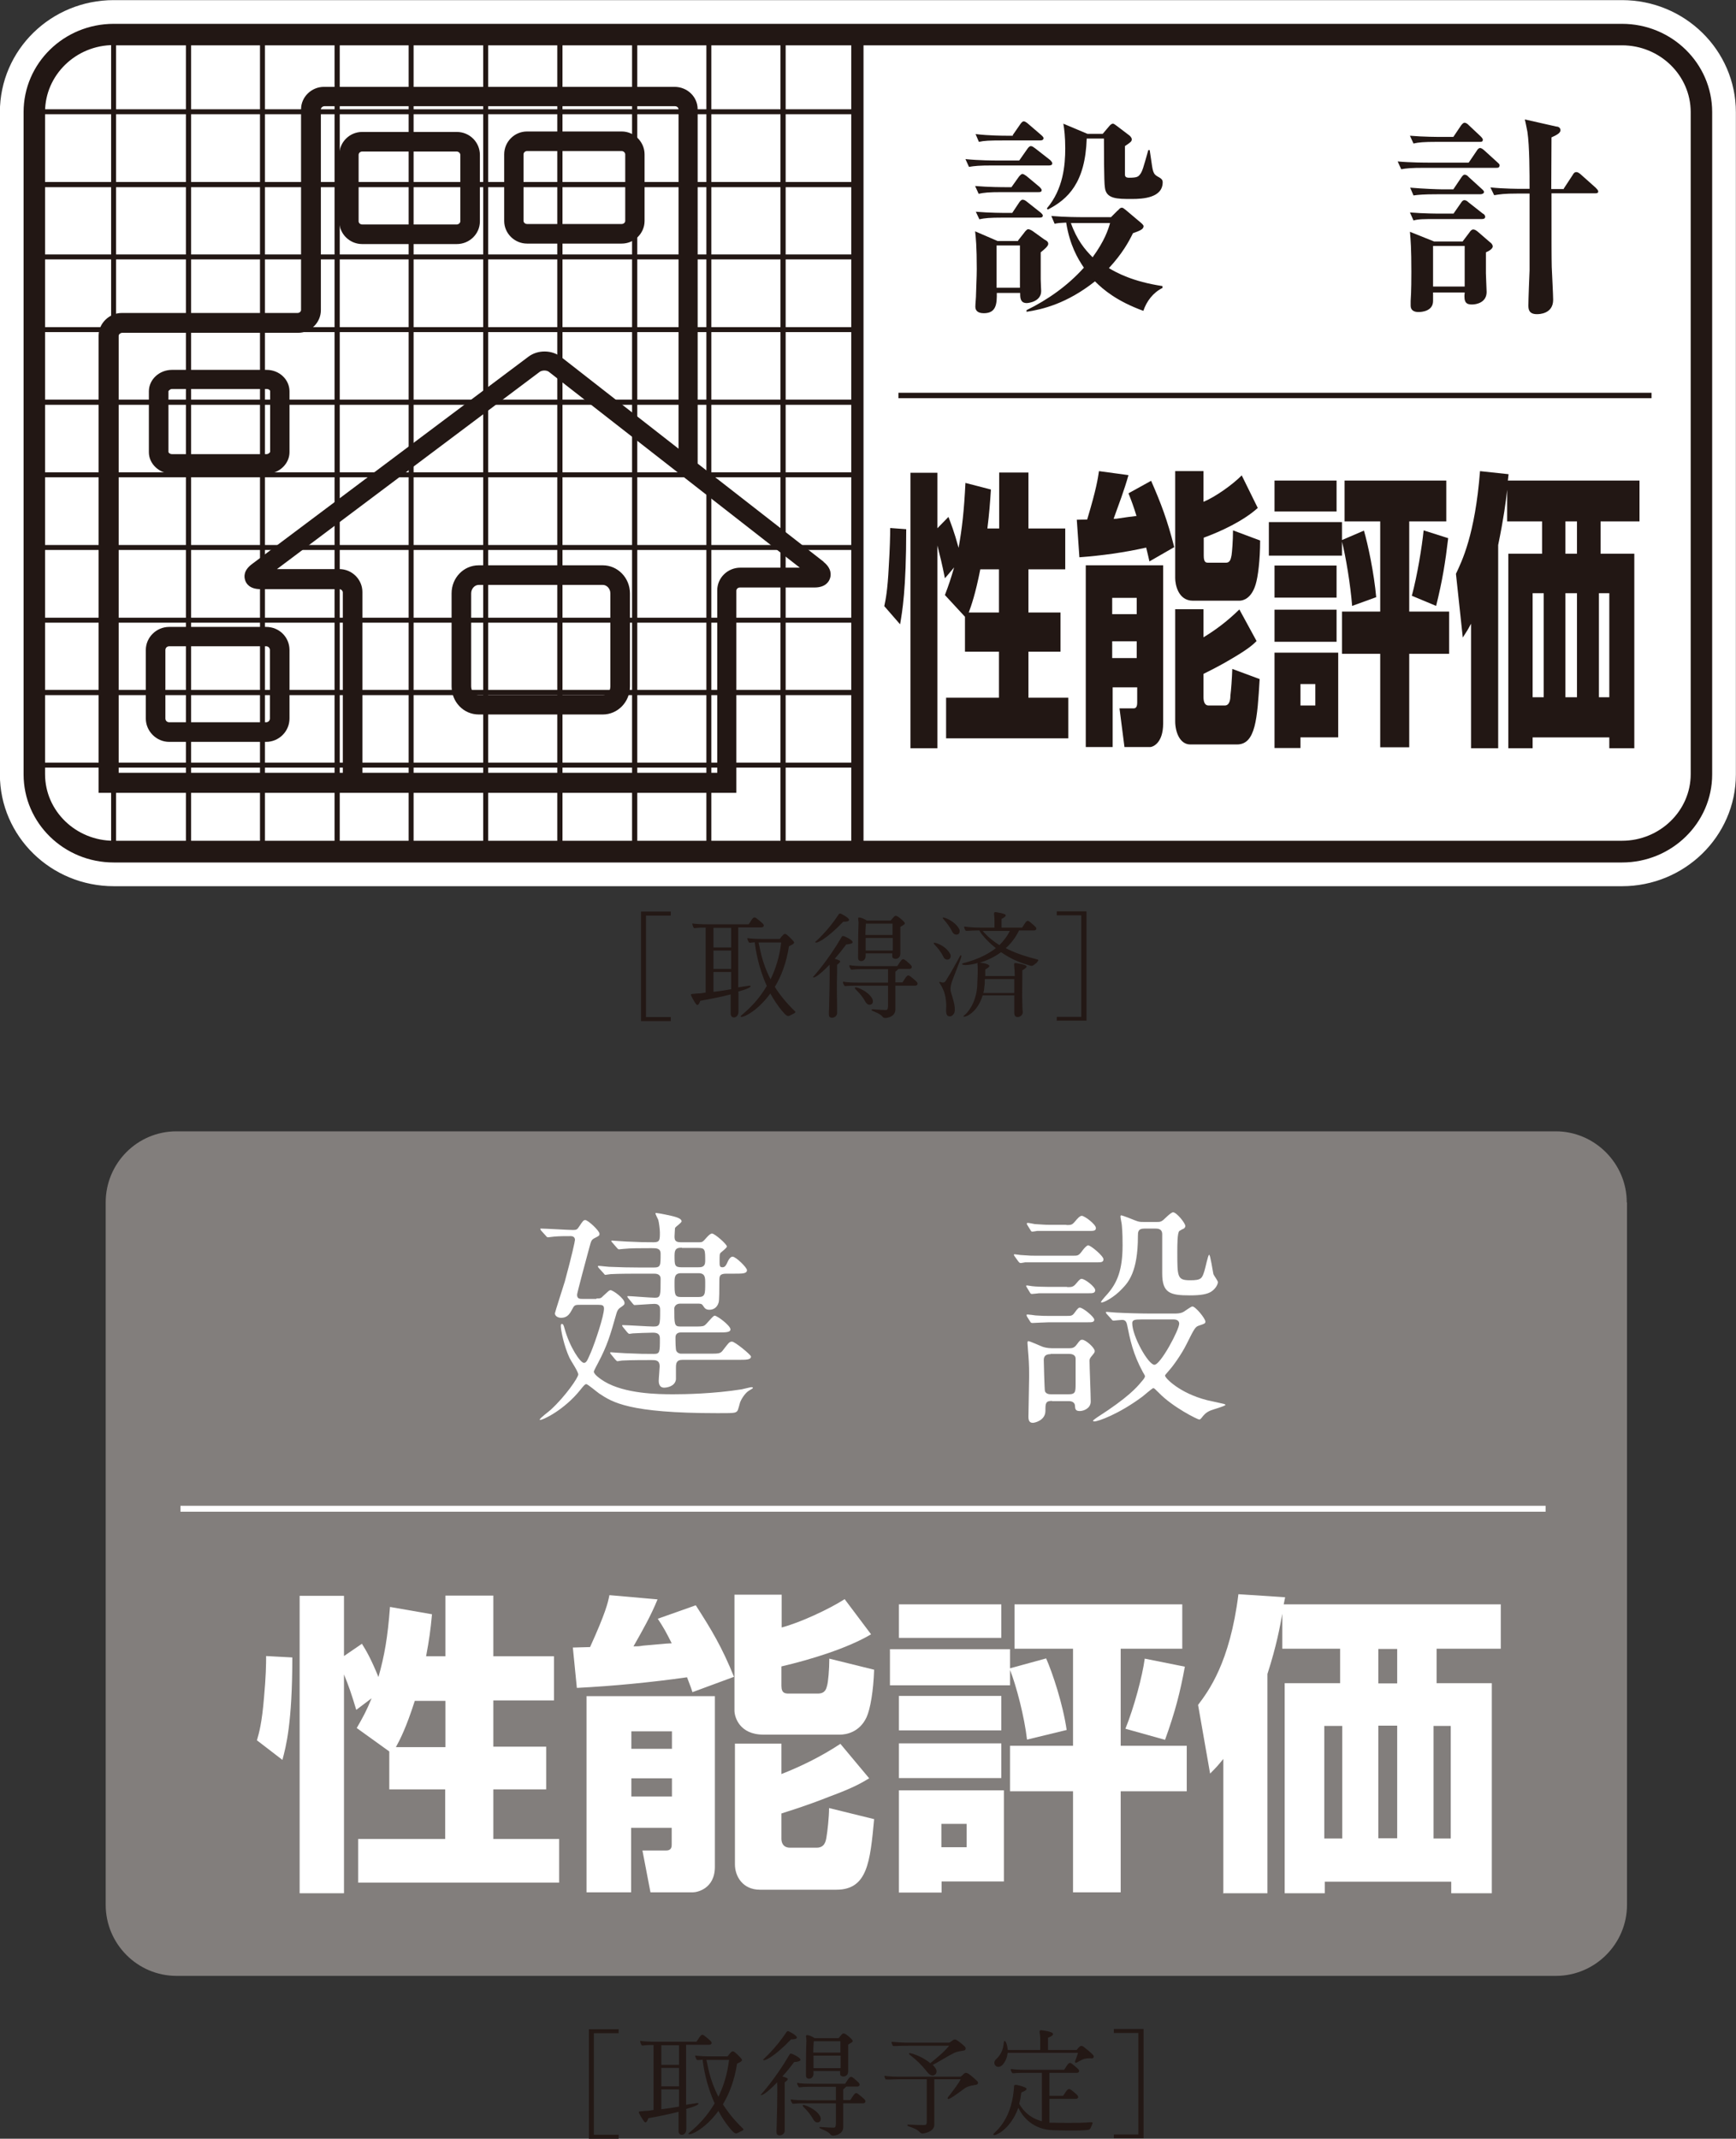 <?xml version="1.0" encoding="UTF-8"?><svg id="_レイヤー_1" xmlns="http://www.w3.org/2000/svg" viewBox="0 0 73.58 90.61"><rect x="0" y="0" width="73.58" height="90.61" fill="#333333" stroke="none"/><defs><style>.cls-1,.cls-2{fill:#fff;}.cls-2,.cls-3,.cls-4{stroke:#fff;}.cls-2,.cls-4{stroke-linecap:round;stroke-linejoin:round;stroke-width:2.01px;}.cls-5{fill:#221714;}.cls-6{fill:#827e7c;}.cls-3{stroke-width:.25px;}.cls-3,.cls-4{fill:none;}.cls-7{fill:#5b5a5f;}.cls-8{fill:#231815;}</style></defs><g><g><path class="cls-6" d="m68.95,50.94c0-1.65-1.36-3.01-3.01-3.01H7.48c-1.66,0-3,1.35-3,3.01v29.76c0,1.66,1.35,3.01,3,3.01h58.47c1.65,0,3.01-1.35,3.01-3.01,0,0,0-29.76,0-29.76Z"/><g><path class="cls-1" d="m16.51,74.21l-1.39-1c.26-.45.42-.74.63-1.26l-.65.49c-.21-.7-.33-1.04-.52-1.5v9.27h-1.88v-12.6h1.88v2.55l.76-.52c.19.3.4.67.7,1.41.26-.92.39-1.67.49-2.97l1.78.31c-.06.66-.12,1.09-.25,1.78h.82v-2.57h2.03v2.57h2.57v1.87h-2.57v1.96h2.24v1.81h-2.24v2.1h2.79v1.85h-8.52v-1.85h3.69v-2.1h-2.37v-1.61h.01Zm2.37-.19v-1.96h-1.3c-.36,1.13-.63,1.65-.8,1.96,0,0,2.1,0,2.1,0Zm-6.49-3.81c0,2.8-.27,3.79-.42,4.35l-1.08-.83c.09-.31.21-.72.3-1.81.08-.86.09-1.41.09-1.76l1.11.06h0Z"/><path class="cls-1" d="m28.48,75.34v.77h-1.72v-.77h1.72Zm-3.6,4.83h1.87v-2.73h1.72v.7c0,.09,0,.26-.24.26h-1l.34,1.77h1.81c.14,0,.92-.13.92-1.08v-7.23h-5.44v8.31h.02Zm3.6-6.82v.74h-1.72v-.74h1.72Zm2.65-5.78v4.9c0,.27.21,1.02,1.23,1.02h3.24c.25,0,.83-.09,1.13-.74.16-.35.29-1.12.32-2.01l-1.9-.47c0,.48-.05.98-.09,1.13-.04.15-.08.35-.4.35h-1.21c-.16,0-.33,0-.33-.33v-.82c1.24-.29,2.78-.76,3.8-1.36l-1.12-1.49c-.65.42-1.9,1-2.67,1.2v-1.39h-2Zm.02,11.42c0,.49.32,1.07,1.06,1.07h3.24c1.32,0,1.43-1.18,1.6-2.99l-1.91-.47c0,.4-.07,1-.11,1.23-.03.2-.09.45-.42.45h-1.12c-.29,0-.37-.2-.37-.38v-1.07c.33-.11.96-.29,2.05-.72,1.03-.38,1.37-.59,1.67-.77l-1.22-1.46c-.85.56-1.71.97-2.5,1.28v-1.29h-1.97v5.13h0Zm-.04-7.95c-.51-1.26-.95-1.99-1.62-3.03l-1.61.57c.25.38.36.58.59,1.04-.19,0-1.04.09-1.22.1-.17.03-.23.03-.4.03.37-.65.74-1.3,1.02-1.99l-2.04-.18c-.06.32-.17.77-.82,2.2-.12,0-.62.02-.73.02l.17,1.71c1.55-.08,3.11-.23,4.67-.45.09.25.14.35.23.63,0,0,1.76-.65,1.76-.65Z"/><path class="cls-1" d="m40.97,77.27v.99h-1.07v-.99h1.07Zm2.03-7.42h2.48v4.11h-2.67v1.93h2.67v4.28h2.02v-4.28h2.8v-1.93h-2.8v-4.11h2.61v-1.88h-7.11s0,1.88,0,1.88Zm-4.9-.46h4.34v-1.42h-4.34v1.42Zm10.42.88c-.1.74-.45,2.06-.82,2.97l1.68.47c.43-1.19.64-2.01.84-3.1,0,0-1.7-.34-1.7-.34Zm-10.42,9.91h1.81v-.47h2.64v-3.86h-4.45v4.34h0Zm7.11-6.89c-.16-1.1-.6-2.42-.87-3.03l-1.53.42v-.81h-5.09v1.53h5.09v-.65c.27.68.61,1.99.72,2.95l1.69-.41h-.01Zm-7.11.02h4.34v-1.46h-4.34v1.46Zm0,2.02h4.34v-1.47h-4.34v1.47Z"/><path class="cls-1" d="m59.22,73.11v4.77h-.8v-4.77h.8Zm-7.39,7.1h1.89v-9.29c.39-1.21.53-2,.63-2.55v1.48h2.45v1.46h-2.35v8.9h1.7v-.49h5.36v.49h1.72v-8.9h-2.34v-1.46h2.72v-1.88h-9.2l.06-.3-1.98-.13c-.36,2.91-1.28,4.12-1.71,4.69l.51,2.91c.31-.31.37-.39.56-.62v5.68h-.02Zm7.39-10.35v1.46h-.8v-1.46h.8Zm-2.33,3.26v4.77h-.76v-4.77h.76Zm4.6,0v4.77h-.73v-4.77h.73Z"/></g><line class="cls-3" x1="7.65" y1="63.92" x2="65.51" y2="63.92"/></g><g><path class="cls-1" d="m25.29,55.01c.15,0,.18,0,.28-.11.23-.21.25-.24.31-.24.1,0,.59.35.59.54,0,.06,0,.08-.18.2-.11.07-.14.18-.16.24-.27.95-.39,1.36-.78,2.1-.02.04-.18.33-.18.37,0,.13.32.34.45.42.87.52,2.26.54,2.91.54.49,0,1.71-.02,2.91-.21.09-.02.37-.09.4-.09.04,0,.07,0,.07.03,0,.02-.02.03-.17.12-.13.08-.29.29-.37.49-.02.05-.08.33-.12.37-.08.09-.15.09-.85.09-3.75,0-4.44-.46-5-.83-.09-.06-.49-.4-.55-.4s-.12.08-.25.24c-.67.84-1.57,1.28-1.72,1.28v-.02c0-.06.4-.35.47-.42.62-.57,1.16-1.36,1.16-1.49,0-.12-.32-.59-.37-.7-.23-.49-.37-1.17-.37-1.35,0-.03,0-.09.04-.09.06,0,.08.05.12.2.22.79.67,1.45.82,1.45.11,0,.15-.12.3-.46.18-.43.55-1.53.55-1.84,0-.14-.07-.16-.24-.16h-.76c-.19,0-.25,0-.32.14-.12.22-.21.41-.5.41-.14,0-.26-.08-.26-.19,0-.04.36-1.15.42-1.35.3-1.1.43-1.71.43-1.76,0-.12-.09-.16-.18-.16-.23,0-.47,0-.7.02-.04,0-.22.03-.26.03s-.06-.02-.09-.06l-.2-.22s-.04-.06-.04-.07c0-.02.02-.02.04-.02.19,0,1.14.06,1.35.06.14,0,.18-.02.26-.15.16-.24.18-.27.26-.27.11,0,.6.45.6.58,0,.08-.02.09-.2.18-.15.08-.15.11-.24.44-.1.36-.51,1.89-.51,1.96,0,.18.11.18.25.18h.56l.02-.02Zm4.09,1.19c.27,0,.4,0,.47-.04.09-.04.36-.42.44-.42.11,0,.67.42.67.58,0,.13-.2.13-.52.13h-1.58c-.14,0-.23.07-.23.21,0,.11,0,.53.04.58.03.06.11.11.2.11h1.17c.45,0,.5,0,.62-.17.24-.31.26-.34.37-.34.12,0,.8.56.8.63,0,.14-.2.14-.52.14h-2.38c-.27,0-.28.16-.28.34v.49c-.04.3-.39.35-.5.35-.23,0-.23-.24-.23-.29,0-.1.04-.53.04-.61,0-.27-.17-.27-.35-.27-.22,0-.9,0-1.24.02-.03,0-.18.03-.2.03s-.05-.03-.09-.07l-.18-.22s-.04-.05-.04-.06c0-.02,0-.03.03-.03.04,0,.52.04.61.04.69.03.79.03,1.21.03.26,0,.26-.07.26-.66,0-.22-.16-.24-.31-.24-.19,0-.66.02-.84.03-.02,0-.12.02-.14.02-.03,0-.05-.02-.09-.06l-.18-.22s-.04-.05-.04-.07,0-.02.03-.02c.2,0,1.1.06,1.29.06.29,0,.29-.07.29-.7,0-.08,0-.26-.24-.26-.12,0-.76.05-.84.05-.03,0-.05-.02-.09-.07l-.18-.22s-.04-.05-.04-.06c0-.02,0-.03.03-.03.11,0,.96.07,1.14.07.24,0,.24-.09.24-.8,0-.22-.2-.22-.3-.22h-.59c-.22,0-.89,0-1.23.02-.04,0-.18.03-.22.03-.03,0-.05-.03-.08-.07l-.2-.22s-.04-.05-.04-.06c0-.02.01-.03.04-.03.07,0,.37.04.43.04.45.02.88.03,1.34.03h.55c.3,0,.3-.07.3-.58,0-.24-.17-.24-.39-.24-.4,0-.91,0-1.17.03-.03,0-.18.02-.2.02-.04,0-.05-.02-.09-.06l-.19-.22s-.05-.05-.05-.07.02-.02.04-.02c.04,0,.52.04.61.04.65.03.77.03,1.15.03.26,0,.26-.1.26-.42,0-.12-.04-.44-.07-.53-.02-.04-.12-.25-.12-.27s.03-.02.04-.02c.07,0,.68.12.82.17.1.03.25.09.25.18,0,.07-.26.23-.28.29,0,.02-.02.29-.02.35,0,.16.03.25.27.25h.77c.15,0,.16-.02.32-.2.1-.11.17-.17.23-.17.11,0,.63.45.63.55,0,.06-.22.22-.26.26-.05.05-.05.09-.05.38,0,.17,0,.24.12.24.11,0,.15-.07.24-.27.04-.08.11-.18.19-.18.14,0,.61.46.61.57,0,.15-.18.15-.53.15h-.34c-.3,0-.3.11-.3.32,0,.3,0,.81-.03.9-.07.25-.26.31-.39.31-.15,0-.2-.06-.27-.17-.06-.09-.1-.09-.27-.09h-.7c-.2,0-.25.15-.25.2,0,.67,0,.77.25.77h.55Zm-.48-3.34c-.21,0-.31.04-.31.32,0,.43,0,.51.31.51h.68c.14,0,.31,0,.31-.26,0-.49,0-.56-.31-.56h-.68Zm-.03,1.08c-.28,0-.28.18-.28.41,0,.49,0,.6.28.6h.73c.29,0,.29-.13.29-.59,0-.24,0-.42-.29-.42h-.73Z"/><path class="cls-1" d="m45.47,53.2c.22,0,.25,0,.41-.22.06-.08.18-.22.24-.22.11,0,.65.45.65.59,0,.13-.11.13-.27.13h-3.05s-.16.03-.18.03c-.05,0-.07-.02-.11-.07l-.13-.18s-.06-.08-.06-.1.04-.02.05-.02c.04,0,.2.03.23.03.41.03.48.03.66.03h1.56Zm-.24,1.33c.19,0,.26,0,.39-.16.14-.17.18-.19.22-.19.15,0,.58.34.58.48,0,.13-.12.13-.27.13h-2.1s-.27.03-.31.03c-.05,0-.06-.02-.08-.05l-.14-.23s-.03-.05-.03-.06c0-.02.03-.02.05-.02.03,0,.18.03.2.03.14.02.51.03.69.03h.8Zm-.03,1.22c.2,0,.25,0,.35-.14.14-.2.18-.21.22-.21.13,0,.61.39.61.51,0,.11-.11.11-.26.11h-1.65c-.12,0-.68.03-.71.03-.06,0-.08-.03-.09-.05l-.14-.22s-.02-.05-.02-.06c0-.03.02-.03.04-.03.05,0,.29.03.34.04.34.02.37.02.55.02h.76Zm0-3.85c.2,0,.24,0,.38-.17.06-.07.18-.22.27-.22.12,0,.6.36.6.52,0,.12-.12.12-.27.12h-2.22s-.17.03-.2.03c-.04,0-.06-.02-.08-.06l-.13-.21s-.03-.05-.03-.07.02-.03.04-.03c.05,0,.25.04.3.05.36.02.4.03.59.03h.75Zm-.61,7.45c-.28,0-.28.11-.28.42,0,.42-.47.51-.53.51-.15,0-.19-.1-.19-.26,0-.25.03-1.46.03-1.74,0-.49-.02-.73-.05-1.09,0-.06-.02-.24-.02-.28,0-.06,0-.09.04-.09.07,0,.52.21.61.24.06.02.2.06.4.06h.72c.13,0,.22-.02.32-.16.14-.19.16-.2.23-.2.15,0,.53.34.53.48,0,.06-.02.08-.16.25-.06.08-.06.12-.06.17,0,.24.05,1.44.05,1.72s-.29.4-.46.4c-.19,0-.2-.08-.21-.25-.02-.12-.13-.17-.26-.17h-.71Zm-.06-1.98c-.2,0-.29.08-.29.25,0,.09.03,1.26.05,1.32.05.13.2.13.27.13h.73c.3,0,.3-.1.3-.48v-1.03c0-.15-.14-.2-.27-.2h-.79Zm5.24-1.72c.12,0,.26,0,.39-.07.06-.03.32-.23.38-.23.13,0,.55.51.55.64,0,.08-.03.09-.27.17-.16.05-.2.13-.52.77-.22.45-.6.97-.74,1.12-.15.18-.18.2-.18.23,0,.1.61.74,1.78,1.04.12.03.61.13.72.16,0,0,.06.02.06.04,0,.05-.55.2-.64.24-.2.09-.27.18-.38.32-.02.02-.05.06-.09.06-.07,0-1.12-.52-1.71-1.13-.18-.18-.2-.2-.24-.2s-.38.3-.46.36c-1.01.75-1.88,1.05-2.03,1.05-.03,0-.06,0-.06-.03s.19-.15.2-.16c1.28-.82,1.66-1.26,1.84-1.48.08-.09.16-.18.16-.25,0-.02-.07-.14-.09-.17-.42-.77-.54-1.37-.67-2.01-.04-.2-.15-.2-.22-.2-.05,0-.33.03-.34.03-.06,0-.07-.02-.1-.06l-.2-.22s-.04-.05-.04-.07.03-.02.05-.02c.04,0,.33.03.39.03.35.02,1.02.04,1.36.04h1.1Zm-1.27-3.6c-.27,0-.27.15-.27.33,0,1.5-.41,1.95-.66,2.21-.35.38-.78.59-.87.59,0,0-.04,0-.04-.02,0,0,.05-.09.28-.34.41-.47.64-1.01.64-2.06,0-.19,0-.51-.03-.84,0-.06-.06-.32-.06-.38,0,0,0-.05.03-.05.06,0,.51.18.58.21.18.07.22.07.38.07h.56c.1,0,.16,0,.26-.08.06-.05.33-.33.42-.33.15,0,.52.46.52.58,0,.05-.03.09-.08.12-.02,0-.14.07-.17.09-.09.06-.09.6-.09.89,0,1.07,0,1.2.55,1.2.47,0,.5-.08.6-.4.04-.11.15-.68.2-.68s.15.69.18.82c.02.06.19.28.19.34,0,.07-.07.26-.28.4-.17.11-.44.16-.91.16-.84,0-1.17-.1-1.17-.93v-1.66c0-.24-.2-.24-.28-.24h-.53.05Zm-.13,3.85c-.28,0-.38.02-.38.16,0,.55.68,1.76.94,1.76s1.05-1.48,1.05-1.74c0-.13-.11-.18-.23-.18h-1.38Z"/></g></g><g><path class="cls-8" d="m27.17,43.25v-4.63h1.26v.17h-1.05v4.3h1.05v.17h-1.26Z"/><path class="cls-8" d="m31.3,42.04v.82c0,.3-.33.32-.33.09v-.82c-.35.09-.78.18-1.29.27,0,0-.07.24-.16.16-.09-.1-.22-.36-.22-.37-.04-.1,0-.07.26-.1.12,0,.24-.02.35-.04v-2.75h-.09c-.39,0-.39.05-.42,0-.02-.03-.07-.15-.05-.17s.03.03.68.03h1.7c.04-.06.07-.09.1-.15.12-.18.15-.18.29-.06.12.09.17.15.2.17.09.08.06.17-.06.17h-.97v2.54c.3-.04.48-.08.5-.07.1.04-.1.14-.5.25v.03Zm-1.06-2.73v.83h.75v-.83h-.75Zm0,1.74h.75v-.78h-.75v.78Zm.75.86v-.73h-.75v.84c.28-.03.53-.07.75-.11Zm2.68,1.02c-.1.05-.15.07-.18.09-.1.05-.15.04-.35-.2-.19-.23-.35-.48-.49-.73-.6.83-1.29,1.09-1.26.96,0-.03.62-.44,1.11-1.28-.37-.81-.48-1.59-.51-1.85-.18.02-.23.03-.25,0s-.08-.15-.06-.17.01.03.7.03h.67c.05-.07.08-.11.14-.17.04-.05.1-.06.17,0,.13.11.2.19.22.21.11.11.1.14-.02.21-.04.02-.07.03-.12.06-.11.71-.33,1.28-.6,1.72.2.32.47.66.82,1,.07.06.07.08,0,.12h.01Zm-1.01-1.44c.21-.43.38-.95.45-1.56h-.96c.06.21.12.81.51,1.56Z"/><path class="cls-8" d="m34.47,41.38s.62-.68,1.2-1.68c.03-.06.06-.05.12-.03.06.02.24.11.31.18.16.15-.23.16-.23.16-.17.23-.34.44-.49.61.08.02.16.05.21.08.08.05-.11.17-.11.17v.28c-.02.58,0,1.49,0,1.52v.24c0,.19-.22.25-.31.18-.05-.03-.04-.17-.03-.39,0-.08.04-1.4.02-1.83-.41.43-.7.62-.7.51h.01Zm.08-1.47s.55-.48.99-1.16c.04-.07.09-.05.14-.02.06.03.45.23.25.3-.05.02-.19.02-.19.02-.71.74-1.19.98-1.19.85h0Zm3.85.79c.12.1.17.15.2.18.08.08.05.17-.06.17h-.46s-.08.08-.13.12v.45h.3c.04-.06.06-.09.1-.15.12-.18.15-.18.29-.06.12.09.17.15.2.17.09.08.06.18-.06.18h-.83v1.03c-.02.3-.37.34-.43.34,0,0-.07,0-.11-.05-.15-.2-.57-.25-.45-.32.02-.01.35.03.58.03.07,0,.09-.02.1-.17v-.86h-1.43c-.39,0-.39.04-.42,0-.02-.03-.09-.14-.05-.17.02-.01.03.04.68.04h1.22v-.49s0-.05,0-.08h-1.16c-.39,0-.39.05-.42,0-.02-.03-.09-.14-.05-.17.02-.01.03.04.68.04h1.34c.04-.06.06-.09.1-.15.12-.18.15-.18.29-.06v-.02Zm-1.47,1.85c-.11.06-.2-.03-.24-.09-.24-.46-.57-.6-.42-.63.05-.01.53.16.7.48.05.09.03.21-.04.24Zm-.56-1.94v-.18s0-.96.02-1.34c0-.12-.06-.23.04-.22.07.01.21.06.31.13h1.01s.09-.1.14-.16c.03-.02.05-.08.18,0,.08.05.24.2.26.23.07.09-.05.12-.17.2v1.14c0,.19-.18.25-.29.19-.05-.02-.06-.07-.05-.21h-1.13v.03c0,.11,0-.07,0,.08,0,.26-.31.28-.32.1h0Zm.33-1.48c0,.07-.02.26-.02.48h1.15v-.48h-1.14,0Zm0,1.14h1.14c0-.06,0-.29,0-.53h-1.15c0,.19,0,.39,0,.53Z"/><path class="cls-8" d="m39.99,40.54c-.22-.44-.5-.57-.39-.6.04-.01.47.11.67.47.05.09.02.2-.05.23-.11.05-.2-.03-.23-.09h0Zm.1,1.01c.49-.8.6-1.08.63-1.08.09,0-.06.28-.24.77-.09.25-.25.55-.17.81.05.18.2.58.15.82-.02.1-.12.2-.21.19-.14,0-.15-.16-.15-.26.06-.83-.31-1.15-.29-1.19.03-.05.18.1.27-.05h0Zm.28-2.06c-.22-.44-.48-.6-.4-.62.04-.01.48.13.68.48.05.09.02.2-.04.23-.11.05-.2-.02-.24-.09Zm3.59,1.28c-.08.07-.08.06-.1.08-.13.1-.1.09-.39,0-.4-.12-.75-.31-1.04-.51-.3.22-.62.36-.91.45.1,0,.25.02.35.07.05.03.1.06.03.12-.08.07-.14.08-.14.1v.27h1.25c0-.53-.11-.58.11-.54.12.02.22.04.33.08.08.04.12.08-.12.22v.4c-.02,1.11.02,1.37.02,1.37,0,.22-.37.32-.36.03,0-.07,0-.41,0-.74h-1.34c-.26.87-.93.99-.8.86.07-.03.53-.47.57-1.28,0-.17.03-.53.02-.74,0-.1-.02-.17,0-.21-.43.12-.73.1-.65.02.02-.02.79-.16,1.42-.65-.39-.31-.64-.62-.7-.75h-.06c-.37,0-.5.04-.53,0-.02-.03-.07-.14-.05-.16,0-.02.15.04.77.04h.51v-.32c0-.28-.08-.36.1-.33.11.02.23.04.33.08.07.03.09.09-.13.2v.37h.87c.04-.06.06-.08.1-.15.11-.17.14-.17.27-.06.11.09.16.14.19.17.08.07.05.16-.06.16h-.63c-.14.3-.34.55-.56.75.32.17.75.33,1.31.47.09.02.09.05.02.11v.02Zm-1.6-.73c.17-.17.33-.37.44-.6h-1.15c.09.1.29.34.71.6Zm-.62,1.44c0,.13,0,.26-.02.33,0,.09-.02.18-.04.26h1.31v-.59h-1.26,0Z"/><path class="cls-8" d="m44.79,43.25v-.17h1.04v-4.3h-1.04v-.17h1.26v4.63h-1.26Z"/></g><g><path class="cls-8" d="m24.96,90.6v-4.63h1.26v.17h-1.05v4.3h1.05v.17h-1.26Z"/><path class="cls-8" d="m29.09,89.38v.82c0,.3-.33.32-.33.09v-.82c-.35.09-.78.18-1.28.27,0,0-.07.24-.16.16-.09-.1-.23-.36-.23-.37-.04-.1,0-.07.26-.1.12,0,.24-.02.35-.04v-2.75h-.09c-.39,0-.39.05-.42,0-.02-.03-.07-.15-.05-.17.02-.02.03.03.68.03h1.7c.04-.06.06-.09.1-.15.12-.18.15-.18.29-.06.12.09.17.15.2.17.09.08.06.17-.06.17h-.97v2.54c.3-.04.48-.08.5-.07.1.04-.1.14-.5.25v.03Zm-1.06-2.73v.83h.75v-.83h-.75Zm0,1.74h.75v-.78h-.75v.78Zm.75.86v-.73h-.75v.84c.27-.03.52-.07.75-.11Zm2.68,1.02c-.1.05-.15.07-.18.09-.1.05-.15.04-.35-.2-.19-.23-.35-.48-.48-.73-.6.83-1.3,1.09-1.27.96,0-.03.62-.44,1.11-1.28-.37-.81-.48-1.59-.51-1.85-.18.02-.23.03-.25,0s-.08-.15-.06-.17c.02-.02.01.03.7.03h.67c.05-.07.08-.11.14-.17.04-.05.1-.06.17,0,.13.11.2.19.22.21.11.11.1.14-.01.21-.04.02-.07.03-.12.06-.11.71-.33,1.28-.6,1.72.2.32.47.66.82,1,.07.06.07.08,0,.12Zm-1.01-1.44c.21-.43.38-.95.45-1.56h-.96c.06.21.12.81.51,1.56Z"/><path class="cls-8" d="m32.26,88.73s.62-.68,1.2-1.68c.03-.06.06-.05.12-.03.06.02.24.11.31.18.16.15-.23.16-.23.16-.17.23-.34.44-.5.61.08.02.16.05.21.08.08.05-.11.17-.11.17v.28c0,.58,0,1.49,0,1.52v.24c0,.19-.22.25-.31.18-.05-.03-.04-.17-.03-.39,0-.08.04-1.4.02-1.83-.41.43-.7.62-.7.51h.02Zm.08-1.47s.54-.48.99-1.16c.04-.07.09-.05.14-.02.06.03.45.23.25.3-.05.02-.19.02-.19.02-.71.74-1.19.98-1.19.85h0Zm3.85.79c.12.1.17.15.2.18.08.08.05.17-.06.17h-.46s-.08.08-.13.12v.45h.3c.04-.06.06-.09.1-.15.12-.18.15-.18.29-.06.12.09.17.15.2.17.09.08.06.18-.06.18h-.83v1.03c-.02.3-.37.34-.43.34,0,0-.07,0-.11-.05-.15-.2-.57-.25-.45-.32,0,0,.35.03.58.03.07,0,.09-.02.1-.17v-.86h-1.43c-.39,0-.39.04-.42,0-.02-.03-.09-.14-.05-.17.02,0,.03.04.68.04h1.22v-.49s0-.05,0-.08h-1.16c-.39,0-.39.05-.42,0-.02-.03-.09-.14-.05-.17.02,0,.03.04.68.04h1.34c.04-.06.06-.09.1-.15.12-.18.15-.18.29-.06v-.02Zm-1.47,1.85c-.11.06-.2-.03-.24-.09-.24-.46-.57-.6-.42-.63.05,0,.53.16.7.48.05.09.03.21-.04.24Zm-.56-1.94v-.18s0-.96.02-1.34c0-.12-.06-.23.04-.22.07,0,.21.06.31.13h1.01s.09-.1.14-.16c.03-.02.05-.08.18,0,.08.05.24.2.26.23.07.09-.05.12-.17.2v1.14c0,.19-.18.25-.29.19-.05-.02-.06-.07-.05-.21h-1.13v.03c0,.11,0-.07,0,.08,0,.26-.31.28-.32.1h0Zm.33-1.48c0,.07-.02.26-.02.48h1.15v-.48h-1.14,0Zm0,1.14h1.14v-.53h-1.15v.53h.01Z"/><path class="cls-8" d="m37.54,88.11s-.07-.14-.05-.16.12.04.77.03h2.46s.1-.08.12-.11c.08-.08.15-.05.23,0,.11.08.22.18.34.29.07.06.05.14-.02.16-.08.02-.33.04-.48.14-.26.18-.8.62-.74.41,0-.02.4-.49.55-.78h-1.12v1.96c-.04.28-.43.33-.49.34,0,0-.07,0-.12-.05-.21-.24-.64-.24-.51-.33.02,0,.37.02.65.02.12,0,.15,0,.15-.17v-1.77h-1.11c-.45,0-.57.03-.61,0l-.02.02Zm.3-1.44s-.07-.14-.05-.16.22.03.75.03h1.7s.06-.04.13-.09c.09-.07.13-.05.21,0,.12.08.22.17.31.25.06.06.05.15-.02.17-.08.02-.28.03-.44.11-.25.12-.68.4-.9.5.03.03.06.06.09.1.12.15.08.27,0,.32-.12.09-.25-.02-.34-.14-.52-.66-.87-.73-.72-.78.03,0,.49.11.87.43.15-.13.54-.42.8-.74h-1.71c-.52,0-.65.03-.68,0h0Z"/><path class="cls-8" d="m42.09,90.44c0-.08.75-.5.88-1.9.02-.13-.03-.23.12-.21.13.02.38.1.41.14.07.09-.21.17-.21.18-.02.17-.05.33-.09.48.14.25.41.59.96.74v-2.05h-.84c-.39,0-.39.04-.42,0-.02-.03-.09-.14-.05-.16.02-.02.03.03.68.03h1.57c.04-.06.06-.08.1-.15.12-.18.15-.18.29-.06.12.09.17.15.2.17.08.08.06.17-.06.17h-1.15v.97h.58c.04-.06.06-.08.1-.15.12-.18.17-.16.29-.06.12.09.17.15.2.17.08.08.06.17-.06.17h-1.11v1.01s.1,0,.16,0c.09,0,1.02.03,1.58-.02.04,0,.11,0,.09.04-.02.06-.04.1-.06.15-.06.13-.05.13-.29.15-.45.03-1.22,0-1.3,0-.87-.02-1.3-.55-1.5-.95-.34.96-1.07,1.25-1.05,1.13h-.02Zm4.16-3.24c-.08,0-.24,0-.36.05-.16.07-.27.16-.3.14-.07-.03.02-.12.1-.42h-2.98c-.02.16-.07.34-.21.5-.08.1-.22.12-.29.06-.11-.09-.06-.23,0-.28.39-.35.3-.75.36-.78.04-.03.13.14.14.38h1.38v-.48c0-.28-.11-.39.11-.35.11.02.23.03.35.08.08.03.19.11-.13.23v.52h1.21s.09-.11.14-.15c.04-.03.08-.03.14,0,.08.06.33.26.42.36.05.07.04.14-.07.15h0Z"/><path class="cls-8" d="m47.21,90.6v-.17h1.04v-4.3h-1.04v-.17h1.26v4.63h-1.26Z"/></g><g><g><g><g><path class="cls-2" d="m4.82,1.84c-1.65,0-2.99,1.31-2.99,2.91v28.06c0,1.6,1.34,2.9,2.99,2.9h63.93c1.65,0,2.99-1.3,2.99-2.9V4.75c0-1.61-1.34-2.91-2.99-2.91,0,0-63.93,0-63.93,0Z"/><rect class="cls-2" x="38.08" y="16.64" width="31.92" height=".23"/><rect class="cls-2" x="4.71" y="1.46" width=".21" height="34.35"/><rect class="cls-2" x="7.88" y="1.46" width=".22" height="34.35"/><rect class="cls-2" x="11.02" y="1.46" width=".21" height="34.35"/><rect class="cls-2" x="14.18" y="1.46" width=".22" height="34.35"/><rect class="cls-2" x="17.32" y="1.46" width=".21" height="34.35"/><rect class="cls-2" x="20.48" y="1.46" width=".21" height="34.35"/><rect class="cls-2" x="23.62" y="1.46" width=".22" height="34.35"/><rect class="cls-2" x="26.79" y="1.46" width=".22" height="34.35"/><rect class="cls-2" x="29.94" y="1.46" width=".21" height="34.35"/><rect class="cls-2" x="33.08" y="1.46" width=".22" height="34.35"/><rect class="cls-2" x="36.24" y="1.46" width=".22" height="34.35"/><rect class="cls-2" x="1.51" y="32.31" width="34.83" height=".21"/><rect class="cls-2" x="1.51" y="29.23" width="34.83" height=".22"/><rect class="cls-2" x="1.51" y="26.17" width="34.83" height=".21"/><rect class="cls-2" x="1.51" y="23.09" width="34.83" height=".21"/><rect class="cls-2" x="1.51" y="20.01" width="34.83" height=".21"/><rect class="cls-2" x="1.51" y="16.93" width="34.83" height=".22"/><rect class="cls-2" x="1.51" y="13.86" width="34.83" height=".21"/><rect class="cls-2" x="1.51" y="10.78" width="34.83" height=".21"/><rect class="cls-2" x="1.51" y="7.71" width="34.83" height=".22"/><rect class="cls-2" x="1.51" y="4.63" width="34.83" height=".21"/><path class="cls-2" d="m19.37,10.34h-4.01c-.54,0-.97-.43-.97-.96v-2.82c0-.53.44-.97.97-.97h4.01c.54,0,.98.44.98.97v2.82c0,.53-.43.96-.98.96Zm-4.01-3.92c-.08,0-.15.07-.15.14v2.82c0,.06.06.13.15.13h4.01c.08,0,.15-.07.15-.13v-2.82c0-.08-.07-.14-.15-.14,0,0-4.01,0-4.01,0Z"/><path class="cls-2" d="m11.31,20.07h-4.01c-.53,0-.98-.42-.98-.91v-2.58c0-.5.44-.91.98-.91h4.01c.54,0,.97.41.97.91v2.58c0,.5-.44.91-.97.91Zm-4.01-3.58c-.09,0-.15.05-.15.09v2.58s.06.09.15.09h4.01c.09,0,.15-.06.15-.09v-2.58s-.07-.09-.15-.09h-4.01Z"/><path class="cls-2" d="m11.28,31.26h-4.11c-.44,0-.81-.36-.81-.8v-2.9c0-.45.35-.8.81-.8h4.11c.45,0,.81.36.81.8v2.9c0,.44-.36.8-.81.8Zm-4.11-4.04c-.19,0-.34.15-.34.34v2.9c0,.19.16.34.34.34h4.11c.19,0,.34-.15.34-.34v-2.9c0-.19-.15-.34-.34-.34h-4.11Z"/><path class="cls-2" d="m25.55,30.19h-5.26c-.57,0-1.04-.49-1.04-1.09v-3.94c0-.59.46-1.08,1.04-1.08h5.26c.57,0,1.04.49,1.04,1.08v3.94c0,.6-.46,1.09-1.04,1.09Zm-5.26-5.5c-.23,0-.43.22-.43.47v3.94c0,.26.2.48.43.48h5.26c.23,0,.42-.22.42-.48v-3.94c0-.25-.19-.47-.42-.47h-5.26Z"/><path class="cls-2" d="m26.36,10.34h-4.01c-.54,0-.97-.43-.97-.96v-2.82c0-.53.44-.97.97-.97h4.01c.53,0,.97.44.97.97v2.82c0,.53-.44.96-.97.96Zm-4.01-3.92c-.08,0-.15.07-.15.14v2.82c0,.06.06.13.15.13h4.01c.08,0,.15-.06.15-.13v-2.82c0-.08-.07-.14-.15-.14,0,0-4.01,0-4.01,0Z"/><path class="cls-2" d="m31.12,33.5H4.3V14.23c0-.46.4-.85.87-.85h7.45c.14,0,.26-.11.26-.24V4.63c0-.46.4-.84.86-.84h14.86c.48,0,.87.38.87.84v15.08l5.38,4.19c.31.24.29.46.25.58s-.17.31-.56.31h-3.16c-.15,0-.26.11-.26.24v8.45h.01Zm-15.87-.6h15.26v-7.84c0-.47.39-.85.87-.85h2.84l-10.89-8.49c-.13-.11-.37-.1-.51,0l-11.4,8.55h2.96c.48,0,.87.39.87.86,0,0,0,7.77,0,7.77Zm-10.35,0h9.73v-7.77c0-.13-.12-.25-.26-.25h-3.34c-.4,0-.52-.19-.55-.31-.04-.11-.05-.33.26-.56l11.71-8.78c.36-.28.91-.27,1.26.01l5.15,4.01V4.63c0-.11-.1-.23-.26-.23h-14.86c-.13,0-.25.11-.25.23v8.5c0,.47-.39.85-.87.85h-7.45c-.14,0-.26.11-.26.24v18.65h-.01Z"/></g><path class="cls-2" d="m47.38,8.92c.07-.08.1-.12.17-.12.04,0,.07.02.17.1l.64.54s.11.09.11.14c0,.13-.14.19-.45.3-.18.37-.45.86-1.02,1.48.34.2,1.01.57,2.27.76v.08c-.4.2-.67.56-.81.97-1.12-.41-1.69-.89-2.05-1.25-1.2.95-2.24,1.19-2.9,1.29v-.07c.9-.44,1.75-1.04,2.43-1.8-.26-.38-.6-.96-.75-1.91-.24.01-.35.02-.49.05l-.14-.33c.57.05,1.21.05,1.31.05h1.22l.29-.29h0Zm-1.68.53h-.31c.25.71.59,1.12.92,1.45.51-.7.66-1.17.74-1.45h-1.36.01Zm-2.55.74l.26-.33s.1-.15.17-.15c.05,0,.13.04.19.08l.5.36c.06.03.16.08.16.18s-.16.23-.32.36c0,.31,0,.97,0,1.14,0,.13.02.44.02.5,0,.45-.54.51-.61.51-.25,0-.28-.18-.28-.38v-.05h-.99c0,.42,0,.86-.55.86-.3,0-.36-.15-.36-.28s.03-.37.03-.56c0-.16.03-.68.03-1.03,0-.96-.04-1.34-.07-1.6l.95.41h.87v-.02Zm-.91.21v1.79h.99v-1.79h-.99Zm4.49-4.72l.28-.33c.04-.05.1-.11.16-.11.04,0,.08.03.16.09l.54.41s.1.08.1.16-.02.11-.29.29c0,.25,0,1.12,0,1.18,0,.07,0,.16.17.16.33,0,.39-.04.46-.13.11-.13.15-.3.36-1.04h.06c.1.66.11.84.18.97.09.19.37.17.37.39,0,.66-.83.71-1.31.71-.62,0-1.09,0-1.14-.49-.04-.19-.04-1.75-.04-2.07h-.73c-.06,1.88-.8,2.57-1.65,3.01l-.04-.05c.7-.82.78-1.85.78-2.54,0-.49-.04-.82-.08-1.05l1.02.43h.66,0Zm-3.81.05l.34-.49s.07-.1.13-.1c.05,0,.12.05.17.09l.57.49s.1.08.1.13c0,.08-.07.1-.14.1h-1.6c-.57,0-.77.01-1,.06l-.14-.33c.57.07,1.2.07,1.31.07h.27v-.02Zm-.05,2.2l.32-.45s.09-.11.14-.11c.06,0,.1.04.18.09l.54.45s.1.09.1.14c0,.09-.07.09-.14.09h-1.54c-.56,0-.76.02-.99.07l-.15-.33c.57.05,1.21.05,1.3.05h.24Zm.04,1.08l.3-.45s.07-.1.13-.1.12.03.19.09l.57.45s.1.08.1.13c0,.09-.09.09-.15.09h-1.55c-.56,0-.76.02-.99.07l-.15-.32c.57.05,1.21.05,1.3.05h.25Zm.29-2.21l.35-.5s.07-.11.14-.11c.06,0,.11.04.18.09l.64.5s.09.08.09.14c0,.08-.08.09-.14.09h-2.4c-.56,0-.75.02-.99.06l-.15-.33c.57.06,1.22.06,1.31.06h.97Z"/><path class="cls-2" d="m62,10.22l.28-.37c.05-.08.11-.13.16-.13.06,0,.13.04.2.1l.51.44c.06.04.12.11.12.18,0,.09-.14.19-.29.25v.89c0,.13.03.68.03.79,0,.44-.42.53-.62.53-.23,0-.36-.07-.31-.51h-1.34c0,.16,0,.26,0,.36,0,.43-.47.47-.62.47-.18,0-.33-.07-.33-.27v-.2c.03-.41.03-1.03.03-1.23,0-1.01-.03-1.35-.06-1.7l1.02.41h1.22Zm-1.26.2v1.72h1.34v-1.72h-1.34Zm5.54-2.43l.38-.58c.04-.08.09-.12.15-.12s.12.04.18.09l.64.57c.06.07.11.1.11.17s-.09.07-.14.07h-1.84c0,2.34,0,2.61.01,3.12.01.23.06,1.2.06,1.39,0,.61-.61.61-.69.61-.36,0-.36-.24-.36-.38,0-.23.04-1.26.05-1.47v-3.26h-.51c-.56,0-.75.03-.99.07l-.16-.33c.58.06,1.22.06,1.31.06h.35c0-.66,0-1.8-.09-2.41-.04-.23-.08-.38-.11-.53l1.33.3c.06,0,.18.03.18.16,0,.12-.18.21-.38.3,0,.34-.01,1.86-.01,2.19h.53v-.02Zm-4.68-2.19l.33-.49c.05-.06.09-.11.15-.11.04,0,.12.04.17.1l.5.47s.1.09.1.15c0,.09-.07.09-.13.09h-1.83c-.55,0-.76.02-.98.07l-.15-.33c.57.05,1.21.05,1.3.05h.54Zm.65,1.09l.34-.5c.04-.07.09-.12.14-.12.06,0,.12.05.18.1l.55.5c.05.05.1.08.1.13,0,.11-.08.11-.14.11h-3.05c-.56,0-.76.02-.98.06l-.15-.33c.56.05,1.2.05,1.3.05,0,0,1.71,0,1.71,0Zm-.65,1.13l.33-.49c.05-.07.09-.13.15-.13s.12.04.17.1l.55.5s.1.08.1.13c0,.07-.09.1-.16.1h-1.84c-.56,0-.77.02-.99.05l-.14-.33c.56.05,1.2.07,1.3.07h.54,0Zm0,1.04l.32-.46c.04-.06.08-.12.15-.12.06,0,.12.04.17.09l.61.48c.06.02.1.09.1.13,0,.09-.08.1-.14.1h-1.92c-.55,0-.76,0-.98.06l-.15-.34c.57.05,1.21.05,1.3.05h.54Z"/><path class="cls-2" d="m40.9,26.13l-.85-.92c.16-.42.25-.69.39-1.17l-.39.46c-.13-.65-.21-.96-.32-1.39v8.59h-1.14v-11.67h1.14v2.35l.47-.48c.1.27.24.61.43,1.31.15-.85.23-1.55.29-2.75l1.08.28c-.04.6-.07,1.01-.15,1.65h.5v-2.37h1.24v2.37h1.56v1.73h-1.56v1.83h1.36v1.66h-1.36v1.95h1.69v1.72h-5.18v-1.72h2.24v-1.95h-1.44s0-1.48,0-1.48Zm1.44-.18v-1.83h-.79c-.21,1.06-.38,1.53-.49,1.83h1.28Zm-3.93-3.54c0,2.59-.17,3.51-.26,4.04l-.67-.77c.06-.28.14-.67.19-1.67.05-.8.06-1.33.06-1.64l.68.05h0Z"/><path class="cls-2" d="m46,23.95h3.3v6.7c0,.86-.46,1-.55,1h-1.09l-.21-1.64h.61c.13,0,.14-.16.14-.25v-.64h-1.04v2.53h-1.14v-7.7h-.02Zm1.14,1.38v.69h1.04v-.69h-1.04Zm0,1.84v.71h1.04v-.71h-1.04Zm3.87-7.2v1.29c.47-.19,1.23-.72,1.62-1.12l.68,1.38c-.61.55-1.55.99-2.29,1.26v.76c0,.3.1.3.2.3h.74c.19,0,.21-.18.24-.32.02-.14.06-.59.06-1.05l1.15.43c0,.82-.09,1.54-.19,1.86-.18.6-.53.69-.69.69h-1.97c-.63,0-.75-.7-.75-.95v-4.54h1.21-.01Zm-1.2,5.84h1.2v1.19c.48-.29.99-.66,1.52-1.18l.73,1.34c-.18.18-.4.36-1.01.72-.67.4-1.05.57-1.24.67v.98c0,.18.04.36.22.36h.68c.2,0,.24-.24.24-.42.03-.22.07-.77.08-1.13l1.16.43c-.1,1.68-.17,2.77-.96,2.77h-1.98c-.45,0-.64-.54-.64-.98v-4.74h0Zm-1.09-2.02c-.06-.26-.08-.35-.14-.59-.94.21-1.88.34-2.83.41l-.11-1.59c.06,0,.37-.01.44-.01.4-1.33.45-1.73.5-2.05l1.25.17c-.18.64-.41,1.24-.63,1.85.1,0,.12,0,.23-.02s.63-.09.74-.1c-.13-.42-.2-.61-.34-.96l.96-.53c.42.96.68,1.64.98,2.81l-1.06.61h.01Z"/><path class="cls-2" d="m56.99,20.36h4.31v1.73h-1.57v3.82h1.69v1.79h-1.69v3.96h-1.23v-3.96h-1.62v-1.79h1.62v-3.82h-1.51s0-1.73,0-1.73Zm-2.97,0h2.63v1.31h-2.63v-1.31Zm7.36,2.45c-.12,1.01-.24,1.77-.51,2.86l-1.03-.43c.23-.85.43-2.07.5-2.77l1.04.33h0Zm-7.36,4.84h2.7v3.59h-1.6v.45h-1.1v-4.03h0Zm1.1,1.33v.91h.63v-.91h-.63Zm2.19-3.31c-.07-.89-.27-2.1-.43-2.72v.59h-3.1v-1.42h3.1v.76l.93-.4c.17.58.43,1.81.52,2.82,0,0-1.02.37-1.02.37Zm-3.29-1.71h2.63v1.36h-2.63v-1.36Zm0,1.87h2.63v1.36h-2.63v-1.36Z"/><path class="cls-2" d="m62.34,26.44c-.11.21-.15.28-.34.57l-.29-2.7c.25-.53.81-1.65,1.02-4.35l1.21.13-.03.27h5.58v1.73h-1.65v1.37h1.43v8.24h-1.06v-.46h-3.25v.46h-1.03v-8.24h1.43v-1.37h-1.48v-1.34c-.05.49-.15,1.22-.38,2.34v8.61h-1.15v-5.26h-.01Zm4.01-4.35v1.37h.49v-1.37h-.49Zm0,3.04v4.41h.49v-4.41h-.49Zm-1.39,0v4.41h.47v-4.41h-.47Zm2.81,0v4.41h.44v-4.41h-.44Z"/></g><g><g><g><path class="cls-2" d="m72.12,32.81c0,1.8-1.52,3.28-3.37,3.28H4.82c-1.86,0-3.36-1.48-3.36-3.28V4.75c0-1.81,1.5-3.29,3.36-3.29h63.93c1.85,0,3.37,1.48,3.37,3.29,0,0,0,28.06,0,28.06Z"/><path class="cls-2" d="m68.76,36.54H4.82c-2.11,0-3.82-1.67-3.82-3.73V4.75c0-2.07,1.71-3.74,3.82-3.74h63.93c2.11,0,3.82,1.68,3.82,3.74v28.06c0,2.06-1.72,3.73-3.82,3.73ZM4.82,1.91c-1.6,0-2.91,1.27-2.91,2.83v28.06c0,1.56,1.31,2.82,2.91,2.82h63.93c1.6,0,2.91-1.27,2.91-2.82V4.75c0-1.56-1.31-2.83-2.91-2.83,0,0-63.93,0-63.93,0Z"/></g><rect class="cls-2" x="38.08" y="16.64" width="31.92" height=".23"/><rect class="cls-2" x="4.71" y="1.46" width=".21" height="34.35"/><rect class="cls-2" x="7.88" y="1.46" width=".22" height="34.35"/><rect class="cls-2" x="11.02" y="1.46" width=".21" height="34.35"/><rect class="cls-2" x="14.18" y="1.46" width=".22" height="34.35"/><rect class="cls-2" x="17.32" y="1.46" width=".21" height="34.35"/><rect class="cls-2" x="20.48" y="1.46" width=".21" height="34.35"/><rect class="cls-2" x="23.62" y="1.46" width=".22" height="34.35"/><rect class="cls-2" x="26.79" y="1.46" width=".22" height="34.35"/><rect class="cls-2" x="29.94" y="1.46" width=".21" height="34.35"/><rect class="cls-2" x="33.08" y="1.46" width=".22" height="34.35"/><rect class="cls-2" x="36.08" y="1.46" width=".52" height="34.35"/><rect class="cls-2" x="1.51" y="32.31" width="34.83" height=".21"/><rect class="cls-2" x="1.51" y="29.23" width="34.83" height=".22"/><rect class="cls-2" x="1.51" y="26.17" width="34.83" height=".21"/><rect class="cls-2" x="1.51" y="23.09" width="34.83" height=".21"/><rect class="cls-2" x="1.51" y="20.01" width="34.83" height=".21"/><rect class="cls-2" x="1.51" y="16.93" width="34.83" height=".22"/><rect class="cls-2" x="1.51" y="13.86" width="34.83" height=".21"/><rect class="cls-2" x="1.51" y="10.78" width="34.83" height=".21"/><rect class="cls-2" x="1.51" y="7.71" width="34.83" height=".22"/><rect class="cls-2" x="1.51" y="4.63" width="34.83" height=".21"/></g><path class="cls-2" d="m47.38,8.92c.07-.08.1-.12.17-.12.04,0,.07.02.17.1l.64.54s.11.09.11.14c0,.13-.14.19-.45.3-.18.37-.45.86-1.02,1.48.34.2,1.01.57,2.27.76v.08c-.4.2-.67.56-.81.97-1.12-.41-1.69-.89-2.05-1.25-1.2.95-2.24,1.19-2.9,1.29v-.07c.9-.44,1.75-1.04,2.43-1.8-.26-.38-.6-.96-.75-1.91-.24.01-.35.02-.49.05l-.14-.33c.57.05,1.21.05,1.31.05h1.22l.29-.29h0Zm-1.68.53h-.31c.25.71.59,1.12.92,1.45.51-.7.66-1.17.74-1.45h-1.36.01Zm-2.55.74l.26-.33s.1-.15.17-.15c.05,0,.13.04.19.08l.5.36c.06.03.16.08.16.18s-.16.23-.32.36c0,.31,0,.97,0,1.14,0,.13.02.44.02.5,0,.45-.54.51-.61.51-.25,0-.28-.18-.28-.38v-.05h-.99c0,.42,0,.86-.55.86-.3,0-.36-.15-.36-.28s.03-.37.03-.56c0-.16.03-.68.03-1.03,0-.96-.04-1.34-.07-1.6l.95.41h.87v-.02Zm-.91.21v1.79h.99v-1.79h-.99Zm4.49-4.72l.28-.33c.04-.05.1-.11.16-.11.04,0,.08.03.16.09l.54.41s.1.08.1.16-.02.11-.29.29c0,.25,0,1.12,0,1.18,0,.07,0,.16.17.16.33,0,.39-.04.46-.13.11-.13.15-.3.36-1.04h.06c.1.66.11.84.18.97.09.19.37.17.37.39,0,.66-.83.71-1.31.71-.62,0-1.09,0-1.14-.49-.04-.19-.04-1.75-.04-2.07h-.73c-.06,1.88-.8,2.57-1.65,3.01l-.04-.05c.7-.82.78-1.85.78-2.54,0-.49-.04-.82-.08-1.05l1.02.43h.66,0Zm-3.81.05l.34-.49s.07-.1.13-.1c.05,0,.12.05.17.09l.57.49s.1.08.1.13c0,.08-.07.1-.14.1h-1.6c-.57,0-.77.01-1,.06l-.14-.33c.57.07,1.2.07,1.31.07h.27v-.02Zm-.05,2.2l.32-.45s.09-.11.14-.11c.06,0,.1.04.18.09l.54.45s.1.09.1.14c0,.09-.07.09-.14.09h-1.54c-.56,0-.76.02-.99.07l-.15-.33c.57.05,1.21.05,1.3.05h.24Zm.04,1.08l.3-.45s.07-.1.13-.1.12.03.19.09l.57.45s.1.08.1.13c0,.09-.09.09-.15.09h-1.55c-.56,0-.76.02-.99.07l-.15-.32c.57.05,1.21.05,1.3.05h.25Zm.29-2.21l.35-.5s.07-.11.14-.11c.06,0,.11.04.18.09l.64.5s.09.08.09.14c0,.08-.08.09-.14.09h-2.4c-.56,0-.75.02-.99.06l-.15-.33c.57.06,1.22.06,1.31.06h.97Z"/><path class="cls-2" d="m62,10.22l.28-.37c.05-.08.11-.13.16-.13.06,0,.13.04.2.1l.51.44c.06.04.12.11.12.18,0,.09-.14.19-.29.25v.89c0,.13.03.68.03.79,0,.44-.42.53-.62.53-.23,0-.36-.07-.31-.51h-1.34c0,.16,0,.26,0,.36,0,.43-.47.47-.62.47-.18,0-.33-.07-.33-.27v-.2c.03-.41.03-1.03.03-1.23,0-1.01-.03-1.35-.06-1.7l1.02.41h1.22Zm-1.26.2v1.72h1.34v-1.72h-1.34Zm5.54-2.43l.38-.58c.04-.08.09-.12.15-.12s.12.04.18.09l.64.57c.06.07.11.1.11.17s-.09.07-.14.07h-1.84c0,2.34,0,2.61.01,3.12.01.23.06,1.2.06,1.39,0,.61-.61.61-.69.61-.36,0-.36-.24-.36-.38,0-.23.04-1.26.05-1.47v-3.26h-.51c-.56,0-.75.03-.99.07l-.16-.33c.58.06,1.22.06,1.31.06h.35c0-.66,0-1.8-.09-2.41-.04-.23-.08-.38-.11-.53l1.33.3c.06,0,.18.03.18.16,0,.12-.18.21-.38.3,0,.34-.01,1.86-.01,2.19h.53v-.02Zm-4.68-2.19l.33-.49c.05-.06.09-.11.15-.11.04,0,.12.04.17.1l.5.47s.1.09.1.15c0,.09-.07.09-.13.09h-1.83c-.55,0-.76.02-.98.07l-.15-.33c.57.05,1.21.05,1.3.05h.54Zm.65,1.09l.34-.5c.04-.07.09-.12.14-.12.06,0,.12.05.18.1l.55.5c.05.05.1.08.1.13,0,.11-.08.11-.14.11h-3.05c-.56,0-.76.02-.98.06l-.15-.33c.56.05,1.2.05,1.3.05,0,0,1.71,0,1.71,0Zm-.65,1.13l.33-.49c.05-.07.09-.13.15-.13s.12.04.17.1l.55.5s.1.08.1.13c0,.07-.09.1-.16.1h-1.84c-.56,0-.77.02-.99.05l-.14-.33c.56.05,1.2.07,1.3.07h.54,0Zm0,1.04l.32-.46c.04-.06.08-.12.15-.12.06,0,.12.04.17.09l.61.48c.06.02.1.09.1.13,0,.09-.08.1-.14.1h-1.92c-.55,0-.76,0-.98.06l-.15-.34c.57.05,1.21.05,1.3.05h.54Z"/><path class="cls-2" d="m40.9,26.13l-.85-.92c.16-.42.25-.69.39-1.17l-.39.46c-.13-.65-.21-.96-.32-1.39v8.59h-1.14v-11.67h1.14v2.35l.47-.48c.1.27.24.61.43,1.31.15-.85.23-1.55.29-2.75l1.08.28c-.04.6-.07,1.01-.15,1.65h.5v-2.37h1.24v2.37h1.56v1.73h-1.56v1.83h1.36v1.66h-1.36v1.95h1.69v1.72h-5.18v-1.72h2.24v-1.95h-1.44s0-1.48,0-1.48Zm1.44-.18v-1.83h-.79c-.21,1.06-.38,1.53-.49,1.83h1.28Zm-3.93-3.54c0,2.59-.17,3.51-.26,4.04l-.67-.77c.06-.28.14-.67.19-1.67.05-.8.06-1.33.06-1.64l.68.05h0Z"/><path class="cls-2" d="m46,23.95h3.3v6.7c0,.86-.46,1-.55,1h-1.09l-.21-1.64h.61c.13,0,.14-.16.14-.25v-.64h-1.04v2.53h-1.14v-7.7h-.02Zm1.14,1.38v.69h1.04v-.69h-1.04Zm0,1.84v.71h1.04v-.71h-1.04Zm3.87-7.2v1.29c.47-.19,1.23-.72,1.62-1.12l.68,1.38c-.61.55-1.55.99-2.29,1.26v.76c0,.3.1.3.2.3h.74c.19,0,.21-.18.24-.32.02-.14.06-.59.06-1.05l1.15.43c0,.82-.09,1.54-.19,1.86-.18.6-.53.69-.69.69h-1.97c-.63,0-.75-.7-.75-.95v-4.54h1.21-.01Zm-1.2,5.84h1.2v1.19c.48-.29.99-.66,1.52-1.18l.73,1.34c-.18.18-.4.36-1.01.72-.67.4-1.05.57-1.24.67v.98c0,.18.04.36.22.36h.68c.2,0,.24-.24.24-.42.03-.22.07-.77.08-1.13l1.16.43c-.1,1.68-.17,2.77-.96,2.77h-1.98c-.45,0-.64-.54-.64-.98v-4.74h0Zm-1.09-2.02c-.06-.26-.08-.35-.14-.59-.94.21-1.88.34-2.83.41l-.11-1.59c.06,0,.37-.01.44-.01.4-1.33.45-1.73.5-2.05l1.25.17c-.18.64-.41,1.24-.63,1.85.1,0,.12,0,.23-.02s.63-.09.74-.1c-.13-.42-.2-.61-.34-.96l.96-.53c.42.96.68,1.64.98,2.81l-1.06.61h.01Z"/><path class="cls-2" d="m56.99,20.36h4.31v1.73h-1.57v3.82h1.69v1.79h-1.69v3.96h-1.23v-3.96h-1.62v-1.79h1.62v-3.82h-1.51s0-1.73,0-1.73Zm-2.97,0h2.63v1.31h-2.63v-1.31Zm7.36,2.45c-.12,1.01-.24,1.77-.51,2.86l-1.03-.43c.23-.85.43-2.07.5-2.77l1.04.33h0Zm-7.36,4.84h2.7v3.59h-1.6v.45h-1.1v-4.03h0Zm1.1,1.33v.91h.63v-.91h-.63Zm2.19-3.31c-.07-.89-.27-2.1-.43-2.72v.59h-3.1v-1.42h3.1v.76l.93-.4c.17.58.43,1.81.52,2.82,0,0-1.02.37-1.02.37Zm-3.29-1.71h2.63v1.36h-2.63v-1.36Zm0,1.87h2.63v1.36h-2.63v-1.36Z"/><path class="cls-2" d="m62.34,26.44c-.11.21-.15.28-.34.57l-.29-2.7c.25-.53.81-1.65,1.02-4.35l1.21.13-.03.27h5.58v1.73h-1.65v1.37h1.43v8.24h-1.06v-.46h-3.25v.46h-1.03v-8.24h1.43v-1.37h-1.48v-1.34c-.05.49-.15,1.22-.38,2.34v8.61h-1.15v-5.26h-.01Zm4.01-4.35v1.37h.49v-1.37h-.49Zm0,3.04v4.41h.49v-4.41h-.49Zm-1.39,0v4.41h.47v-4.41h-.47Zm2.81,0v4.41h.44v-4.41h-.44Z"/></g></g><g><path class="cls-1" d="m15.35,10.34h4.01c.54,0,.98-.43.98-.96v-2.82c0-.53-.43-.97-.98-.97h-4.01c-.54,0-.97.44-.97.97v2.82c0,.53.44.96.97.96Zm-.15-3.78c0-.08.07-.14.15-.14h4.01c.08,0,.15.07.15.14v2.82c0,.06-.07.13-.15.13h-4.01c-.09,0-.15-.07-.15-.13,0,0,0-2.82,0-2.82Zm-7.91,13.51h4.01c.53,0,.97-.42.97-.91v-2.58c0-.5-.43-.91-.97-.91h-4.01c-.54,0-.98.41-.98.91v2.58c0,.5.45.91.98.91Zm-.15-3.5s.06-.09.15-.09h4.01c.09,0,.15.05.15.09v2.58s-.06.09-.15.09h-4.01c-.09,0-.15-.06-.15-.09v-2.58Zm4.14,9.99h-4.11c-.54,0-.99.44-.99.98v2.9c0,.54.45.99.99.99h4.11c.54,0,.99-.44.99-.99v-2.9c0-.55-.44-.98-.99-.98Zm.16,3.88c0,.09-.07.16-.16.16h-4.11c-.09,0-.16-.07-.16-.16v-2.9c0-.09.07-.16.16-.16h4.11c.09,0,.16.07.16.16v2.9Zm7.7-5.3v3.94c0,.66.51,1.19,1.15,1.19h5.26c.63,0,1.15-.53,1.15-1.19v-3.94c0-.66-.52-1.19-1.15-1.19h-5.26c-.64,0-1.15.53-1.15,1.19Zm6.73,0v3.94c0,.2-.14.37-.32.37h-5.26c-.17,0-.32-.17-.32-.37v-3.94c0-.2.15-.36.32-.36h5.26c.17,0,.32.16.32.36Zm-3.53-14.82h4.01c.53,0,.97-.43.97-.96v-2.82c0-.53-.44-.97-.97-.97h-4.01c-.54,0-.97.44-.97.97v2.82c0,.53.44.96.97.96Zm-.15-3.78c0-.08.07-.14.15-.14h4.01c.08,0,.15.07.15.14v2.82c0,.07-.07.13-.15.13h-4.01c-.09,0-.15-.07-.15-.13v-2.82Zm12.72,17.26l-5.34-4.16V4.63c0-.53-.44-.95-.98-.95h-14.86c-.53,0-.97.43-.97.95v8.5c0,.07-.07.13-.15.13h-7.45c-.53,0-.98.44-.98.96v19.37h27.03v-8.56c0-.09.08-.14.15-.14h3.16c.48,0,.62-.26.66-.39.04-.11.09-.41-.28-.7h0Zm-20.38,8.94H5.03V14.23c0-.07.08-.13.15-.13h7.45c.54,0,.97-.44.97-.96V4.63c0-.06.07-.13.15-.13h14.86c.1,0,.15.08.15.13v14.38l-4.97-3.88c-.39-.31-.99-.32-1.39-.02l-11.71,8.78c-.37.27-.35.54-.3.69.04.14.19.38.65.38h3.34c.09,0,.15.08.15.14v7.66-.02Zm16.85-8.69c-.54,0-.98.43-.98.96v7.73h-15.04v-7.66c0-.53-.44-.97-.98-.97h-2.64l11.14-8.36c.1-.07.29-.07.38,0l10.64,8.3s-2.52,0-2.52,0Z"/><path class="cls-4" d="m15.35,10.34h4.01c.54,0,.98-.43.98-.96v-2.82c0-.53-.43-.97-.98-.97h-4.01c-.54,0-.97.44-.97.97v2.82c0,.53.44.96.97.96Zm-.15-3.78c0-.08.07-.14.15-.14h4.01c.08,0,.15.07.15.14v2.82c0,.06-.07.13-.15.13h-4.01c-.09,0-.15-.07-.15-.13,0,0,0-2.82,0-2.82Zm-7.91,13.51h4.01c.53,0,.97-.42.97-.91v-2.58c0-.5-.43-.91-.97-.91h-4.01c-.54,0-.98.41-.98.91v2.58c0,.5.45.91.98.91Zm-.15-3.5s.06-.09.15-.09h4.01c.09,0,.15.05.15.09v2.58s-.06.09-.15.09h-4.01c-.09,0-.15-.06-.15-.09v-2.58Zm4.14,9.99h-4.11c-.54,0-.99.44-.99.98v2.9c0,.54.45.99.99.99h4.11c.54,0,.99-.44.99-.99v-2.9c0-.55-.44-.98-.99-.98Zm.16,3.88c0,.09-.07.16-.16.16h-4.11c-.09,0-.16-.07-.16-.16v-2.9c0-.09.07-.16.16-.16h4.11c.09,0,.16.07.16.16v2.9Zm7.7-5.3v3.94c0,.66.51,1.19,1.15,1.19h5.26c.63,0,1.15-.53,1.15-1.19v-3.94c0-.66-.52-1.19-1.15-1.19h-5.26c-.64,0-1.15.53-1.15,1.19Zm6.73,0v3.94c0,.2-.14.37-.32.37h-5.26c-.17,0-.32-.17-.32-.37v-3.94c0-.2.15-.36.32-.36h5.26c.17,0,.32.16.32.36Zm-3.53-14.82h4.01c.53,0,.97-.43.97-.96v-2.82c0-.53-.44-.97-.97-.97h-4.01c-.54,0-.97.44-.97.97v2.82c0,.53.44.96.97.96Zm-.15-3.78c0-.08.07-.14.15-.14h4.01c.08,0,.15.07.15.14v2.82c0,.07-.07.13-.15.13h-4.01c-.09,0-.15-.07-.15-.13v-2.82Zm12.72,17.26l-5.34-4.16V4.63c0-.53-.44-.95-.98-.95h-14.86c-.53,0-.97.43-.97.95v8.5c0,.07-.07.13-.15.13h-7.45c-.53,0-.98.44-.98.96v19.37h27.03v-8.56c0-.09.08-.14.15-.14h3.16c.48,0,.62-.26.66-.39.04-.11.09-.41-.28-.7h0Zm-20.38,8.94H5.03V14.23c0-.07.08-.13.15-.13h7.45c.54,0,.97-.44.97-.96V4.63c0-.06.07-.13.15-.13h14.86c.1,0,.15.08.15.13v14.38l-4.97-3.88c-.39-.31-.99-.32-1.39-.02l-11.71,8.78c-.37.27-.35.54-.3.69.04.14.19.38.65.38h3.34c.09,0,.15.08.15.14v7.66-.02Zm16.85-8.69c-.54,0-.98.43-.98.96v7.73h-15.04v-7.66c0-.53-.44-.97-.98-.97h-2.64l11.14-8.36c.1-.07.29-.07.38,0l10.64,8.3s-2.52,0-2.52,0Z"/></g><g><g><g><path class="cls-5" d="m4.82,1.84c-1.65,0-2.99,1.31-2.99,2.91v28.06c0,1.6,1.34,2.9,2.99,2.9h63.93c1.65,0,2.99-1.3,2.99-2.9V4.75c0-1.61-1.34-2.91-2.99-2.91,0,0-63.93,0-63.93,0Z"/><rect class="cls-5" x="38.08" y="16.64" width="31.92" height=".23"/><rect class="cls-5" x="4.71" y="1.46" width=".21" height="34.35"/><rect class="cls-5" x="7.88" y="1.46" width=".22" height="34.35"/><rect class="cls-5" x="11.02" y="1.46" width=".21" height="34.35"/><rect class="cls-5" x="14.18" y="1.46" width=".22" height="34.35"/><rect class="cls-5" x="17.32" y="1.46" width=".21" height="34.35"/><rect class="cls-5" x="20.48" y="1.46" width=".21" height="34.35"/><rect class="cls-5" x="23.62" y="1.46" width=".22" height="34.35"/><rect class="cls-5" x="26.79" y="1.46" width=".22" height="34.35"/><rect class="cls-5" x="29.94" y="1.46" width=".21" height="34.35"/><rect class="cls-5" x="33.08" y="1.46" width=".22" height="34.35"/><rect class="cls-5" x="36.24" y="1.46" width=".22" height="34.35"/><rect class="cls-5" x="1.51" y="32.31" width="34.83" height=".21"/><rect class="cls-5" x="1.51" y="29.23" width="34.83" height=".22"/><rect class="cls-5" x="1.51" y="26.17" width="34.83" height=".21"/><rect class="cls-5" x="1.51" y="23.09" width="34.83" height=".21"/><rect class="cls-5" x="1.51" y="20.01" width="34.83" height=".21"/><rect class="cls-5" x="1.51" y="16.93" width="34.83" height=".22"/><rect class="cls-5" x="1.51" y="13.86" width="34.83" height=".21"/><rect class="cls-5" x="1.51" y="10.78" width="34.83" height=".21"/><rect class="cls-5" x="1.51" y="7.71" width="34.83" height=".22"/><rect class="cls-5" x="1.51" y="4.63" width="34.83" height=".21"/><path class="cls-7" d="m19.37,10.34h-4.01c-.54,0-.97-.43-.97-.96v-2.82c0-.53.44-.97.97-.97h4.01c.54,0,.98.44.98.97v2.82c0,.53-.43.96-.98.96Zm-4.01-3.92c-.08,0-.15.07-.15.14v2.82c0,.06.06.13.15.13h4.01c.08,0,.15-.07.15-.13v-2.82c0-.08-.07-.14-.15-.14,0,0-4.01,0-4.01,0Z"/><path class="cls-7" d="m11.31,20.07h-4.01c-.53,0-.98-.42-.98-.91v-2.58c0-.5.44-.91.98-.91h4.01c.54,0,.97.41.97.91v2.58c0,.5-.44.91-.97.91Zm-4.01-3.58c-.09,0-.15.05-.15.09v2.58s.06.09.15.09h4.01c.09,0,.15-.06.15-.09v-2.58s-.07-.09-.15-.09h-4.01Z"/><path class="cls-7" d="m11.28,31.26h-4.11c-.44,0-.81-.36-.81-.8v-2.9c0-.45.35-.8.81-.8h4.11c.45,0,.81.36.81.8v2.9c0,.44-.36.8-.81.8Zm-4.11-4.04c-.19,0-.34.15-.34.34v2.9c0,.19.16.34.34.34h4.11c.19,0,.34-.15.34-.34v-2.9c0-.19-.15-.34-.34-.34h-4.11Z"/><path class="cls-7" d="m25.55,30.19h-5.26c-.57,0-1.04-.49-1.04-1.09v-3.94c0-.59.46-1.08,1.04-1.08h5.26c.57,0,1.04.49,1.04,1.08v3.94c0,.6-.46,1.09-1.04,1.09Zm-5.26-5.5c-.23,0-.43.22-.43.47v3.94c0,.26.2.48.43.48h5.26c.23,0,.42-.22.42-.48v-3.94c0-.25-.19-.47-.42-.47h-5.26Z"/><path class="cls-7" d="m26.36,10.34h-4.01c-.54,0-.97-.43-.97-.96v-2.82c0-.53.44-.97.97-.97h4.01c.53,0,.97.44.97.97v2.82c0,.53-.44.96-.97.96Zm-4.01-3.92c-.08,0-.15.07-.15.14v2.82c0,.06.06.13.15.13h4.01c.08,0,.15-.06.15-.13v-2.82c0-.08-.07-.14-.15-.14,0,0-4.01,0-4.01,0Z"/><path class="cls-5" d="m31.12,33.5H4.3V14.23c0-.46.4-.85.87-.85h7.45c.14,0,.26-.11.26-.24V4.63c0-.46.4-.84.86-.84h14.86c.48,0,.87.38.87.84v15.08l5.38,4.19c.31.24.29.46.25.58s-.17.31-.56.31h-3.16c-.15,0-.26.11-.26.24v8.45h.01Zm-15.87-.6h15.26v-7.84c0-.47.39-.85.87-.85h2.84l-10.89-8.49c-.13-.11-.37-.1-.51,0l-11.4,8.55h2.96c.48,0,.87.39.87.86,0,0,0,7.77,0,7.77Zm-10.35,0h9.73v-7.77c0-.13-.12-.25-.26-.25h-3.34c-.4,0-.52-.19-.55-.31-.04-.11-.05-.33.26-.56l11.71-8.78c.36-.28.91-.27,1.26.01l5.15,4.01V4.63c0-.11-.1-.23-.26-.23h-14.86c-.13,0-.25.11-.25.23v8.5c0,.47-.39.85-.87.85h-7.45c-.14,0-.26.11-.26.24v18.65h-.01Z"/></g><path class="cls-5" d="m47.38,8.92c.07-.08.1-.12.17-.12.04,0,.07.02.17.1l.64.54s.11.09.11.14c0,.13-.14.19-.45.3-.18.37-.45.86-1.02,1.48.34.2,1.01.57,2.27.76v.08c-.4.2-.67.56-.81.97-1.12-.41-1.69-.89-2.05-1.25-1.2.95-2.24,1.19-2.9,1.29v-.07c.9-.44,1.75-1.04,2.43-1.8-.26-.38-.6-.96-.75-1.91-.24.01-.35.02-.49.05l-.14-.33c.57.05,1.21.05,1.31.05h1.22l.29-.29h0Zm-1.68.53h-.31c.25.71.59,1.12.92,1.45.51-.7.66-1.17.74-1.45h-1.36.01Zm-2.55.74l.26-.33s.1-.15.17-.15c.05,0,.13.04.19.08l.5.36c.06.03.16.08.16.18s-.16.23-.32.36c0,.31,0,.97,0,1.14,0,.13.02.44.02.5,0,.45-.54.51-.61.51-.25,0-.28-.18-.28-.38v-.05h-.99c0,.42,0,.86-.55.86-.3,0-.36-.15-.36-.28s.03-.37.03-.56c0-.16.03-.68.03-1.03,0-.96-.04-1.34-.07-1.6l.95.41h.87v-.02Zm-.91.21v1.79h.99v-1.79h-.99Zm4.49-4.72l.28-.33c.04-.05.1-.11.16-.11.04,0,.08.03.16.09l.54.41s.1.08.1.16-.02.11-.29.29c0,.25,0,1.12,0,1.18,0,.07,0,.16.17.16.33,0,.39-.04.46-.13.11-.13.15-.3.36-1.04h.06c.1.66.11.84.18.97.09.19.37.17.37.39,0,.66-.83.71-1.31.71-.62,0-1.09,0-1.14-.49-.04-.19-.04-1.75-.04-2.07h-.73c-.06,1.88-.8,2.57-1.65,3.01l-.04-.05c.7-.82.78-1.85.78-2.54,0-.49-.04-.82-.08-1.05l1.02.43h.66,0Zm-3.81.05l.34-.49s.07-.1.13-.1c.05,0,.12.05.17.09l.57.49s.1.08.1.13c0,.08-.07.1-.14.1h-1.6c-.57,0-.77.01-1,.06l-.14-.33c.57.07,1.2.07,1.31.07h.27v-.02Zm-.05,2.2l.32-.45s.09-.11.14-.11c.06,0,.1.04.18.09l.54.45s.1.09.1.14c0,.09-.07.09-.14.09h-1.54c-.56,0-.76.02-.99.07l-.15-.33c.57.05,1.21.05,1.3.05h.24Zm.04,1.08l.3-.45s.07-.1.13-.1.12.03.19.09l.57.45s.1.08.1.13c0,.09-.09.09-.15.09h-1.55c-.56,0-.76.02-.99.07l-.15-.32c.57.05,1.21.05,1.3.05h.25Zm.29-2.21l.35-.5s.07-.11.14-.11c.06,0,.11.04.18.09l.64.5s.09.08.09.14c0,.08-.08.09-.14.09h-2.4c-.56,0-.75.02-.99.06l-.15-.33c.57.06,1.22.06,1.31.06h.97Z"/><path class="cls-5" d="m62,10.22l.28-.37c.05-.08.11-.13.16-.13.06,0,.13.04.2.1l.51.44c.06.04.12.11.12.18,0,.09-.14.19-.29.25v.89c0,.13.03.68.03.79,0,.44-.42.53-.62.53-.23,0-.36-.07-.31-.51h-1.34c0,.16,0,.26,0,.36,0,.43-.47.47-.62.47-.18,0-.33-.07-.33-.27v-.2c.03-.41.03-1.03.03-1.23,0-1.01-.03-1.35-.06-1.7l1.02.41h1.22Zm-1.26.2v1.72h1.34v-1.72h-1.34Zm5.54-2.43l.38-.58c.04-.08.09-.12.15-.12s.12.04.18.09l.64.57c.06.07.11.1.11.17s-.09.07-.14.07h-1.84c0,2.34,0,2.61.01,3.12.01.23.06,1.2.06,1.39,0,.61-.61.61-.69.61-.36,0-.36-.24-.36-.38,0-.23.04-1.26.05-1.47v-3.26h-.51c-.56,0-.75.03-.99.07l-.16-.33c.58.06,1.22.06,1.31.06h.35c0-.66,0-1.8-.09-2.41-.04-.23-.08-.38-.11-.53l1.33.3c.06,0,.18.03.18.16,0,.12-.18.21-.38.3,0,.34-.01,1.86-.01,2.19h.53v-.02Zm-4.68-2.19l.33-.49c.05-.06.09-.11.15-.11.04,0,.12.04.17.1l.5.47s.1.09.1.15c0,.09-.07.09-.13.09h-1.83c-.55,0-.76.02-.98.07l-.15-.33c.57.05,1.21.05,1.3.05h.54Zm.65,1.09l.34-.5c.04-.07.09-.12.14-.12.06,0,.12.05.18.1l.55.5c.05.05.1.08.1.13,0,.11-.08.11-.14.11h-3.05c-.56,0-.76.02-.98.06l-.15-.33c.56.05,1.2.05,1.3.05,0,0,1.71,0,1.71,0Zm-.65,1.13l.33-.49c.05-.07.09-.13.15-.13s.12.04.17.1l.55.5s.1.08.1.13c0,.07-.09.1-.16.1h-1.84c-.56,0-.77.02-.99.05l-.14-.33c.56.05,1.2.07,1.3.07h.54,0Zm0,1.04l.32-.46c.04-.06.08-.12.15-.12.06,0,.12.04.17.09l.61.48c.06.02.1.09.1.13,0,.09-.08.1-.14.1h-1.92c-.55,0-.76,0-.98.06l-.15-.34c.57.05,1.21.05,1.3.05h.54Z"/><path class="cls-5" d="m40.9,26.13l-.85-.92c.16-.42.25-.69.39-1.17l-.39.46c-.13-.65-.21-.96-.32-1.39v8.59h-1.14v-11.67h1.14v2.35l.47-.48c.1.27.24.61.43,1.31.15-.85.23-1.55.29-2.75l1.08.28c-.04.6-.07,1.01-.15,1.65h.5v-2.37h1.24v2.37h1.56v1.73h-1.56v1.83h1.36v1.66h-1.36v1.95h1.69v1.72h-5.18v-1.72h2.24v-1.95h-1.44s0-1.48,0-1.48Zm1.44-.18v-1.83h-.79c-.21,1.06-.38,1.53-.49,1.83h1.28Zm-3.93-3.54c0,2.59-.17,3.51-.26,4.04l-.67-.77c.06-.28.14-.67.19-1.67.05-.8.06-1.33.06-1.64l.68.05h0Z"/><path class="cls-5" d="m46,23.95h3.3v6.7c0,.86-.46,1-.55,1h-1.09l-.21-1.64h.61c.13,0,.14-.16.14-.25v-.64h-1.04v2.53h-1.14v-7.7h-.02Zm1.14,1.38v.69h1.04v-.69h-1.04Zm0,1.84v.71h1.04v-.71h-1.04Zm3.87-7.2v1.29c.47-.19,1.23-.72,1.62-1.12l.68,1.38c-.61.55-1.55.99-2.29,1.26v.76c0,.3.1.3.2.3h.74c.19,0,.21-.18.24-.32.02-.14.06-.59.06-1.05l1.15.43c0,.82-.09,1.54-.19,1.86-.18.6-.53.69-.69.69h-1.97c-.63,0-.75-.7-.75-.95v-4.54h1.21-.01Zm-1.2,5.84h1.2v1.19c.48-.29.99-.66,1.52-1.18l.73,1.34c-.18.18-.4.36-1.01.72-.67.4-1.05.57-1.24.67v.98c0,.18.04.36.22.36h.68c.2,0,.24-.24.24-.42.03-.22.07-.77.08-1.13l1.16.43c-.1,1.68-.17,2.77-.96,2.77h-1.98c-.45,0-.64-.54-.64-.98v-4.74h0Zm-1.09-2.02c-.06-.26-.08-.35-.14-.59-.94.21-1.88.34-2.83.41l-.11-1.59c.06,0,.37-.01.44-.01.4-1.33.45-1.73.5-2.05l1.25.17c-.18.64-.41,1.24-.63,1.85.1,0,.12,0,.23-.02s.63-.09.74-.1c-.13-.42-.2-.61-.34-.96l.96-.53c.42.96.68,1.64.98,2.81l-1.06.61h.01Z"/><path class="cls-5" d="m56.99,20.36h4.31v1.73h-1.57v3.82h1.69v1.79h-1.69v3.96h-1.23v-3.96h-1.62v-1.79h1.62v-3.82h-1.51s0-1.73,0-1.73Zm-2.97,0h2.63v1.31h-2.63v-1.31Zm7.36,2.45c-.12,1.01-.24,1.77-.51,2.86l-1.03-.43c.23-.85.43-2.07.5-2.77l1.04.33h0Zm-7.36,4.84h2.7v3.59h-1.6v.45h-1.1v-4.03h0Zm1.1,1.33v.91h.63v-.91h-.63Zm2.19-3.31c-.07-.89-.27-2.1-.43-2.72v.59h-3.1v-1.42h3.1v.76l.93-.4c.17.58.43,1.81.52,2.82,0,0-1.02.37-1.02.37Zm-3.29-1.71h2.63v1.36h-2.63v-1.36Zm0,1.87h2.63v1.36h-2.63v-1.36Z"/><path class="cls-5" d="m62.34,26.44c-.11.21-.15.28-.34.57l-.29-2.7c.25-.53.81-1.65,1.02-4.35l1.21.13-.03.27h5.58v1.73h-1.65v1.37h1.43v8.24h-1.06v-.46h-3.25v.46h-1.03v-8.24h1.43v-1.37h-1.48v-1.34c-.05.49-.15,1.22-.38,2.34v8.61h-1.15v-5.26h-.01Zm4.01-4.35v1.37h.49v-1.37h-.49Zm0,3.04v4.41h.49v-4.41h-.49Zm-1.39,0v4.41h.47v-4.41h-.47Zm2.81,0v4.41h.44v-4.41h-.44Z"/></g><g><g><g><path class="cls-1" d="m72.12,32.81c0,1.8-1.52,3.28-3.37,3.28H4.82c-1.86,0-3.36-1.48-3.36-3.28V4.75c0-1.81,1.5-3.29,3.36-3.29h63.93c1.85,0,3.37,1.48,3.37,3.29,0,0,0,28.06,0,28.06Z"/><path class="cls-5" d="m68.76,36.54H4.82c-2.11,0-3.82-1.67-3.82-3.73V4.75c0-2.07,1.71-3.74,3.82-3.74h63.93c2.11,0,3.82,1.68,3.82,3.74v28.06c0,2.06-1.72,3.73-3.82,3.73ZM4.82,1.91c-1.6,0-2.91,1.27-2.91,2.83v28.06c0,1.56,1.31,2.82,2.91,2.82h63.93c1.6,0,2.91-1.27,2.91-2.82V4.75c0-1.56-1.31-2.83-2.91-2.83,0,0-63.93,0-63.93,0Z"/></g><rect class="cls-5" x="38.08" y="16.64" width="31.92" height=".23"/><rect class="cls-5" x="4.71" y="1.46" width=".21" height="34.35"/><rect class="cls-5" x="7.88" y="1.46" width=".22" height="34.35"/><rect class="cls-5" x="11.02" y="1.46" width=".21" height="34.35"/><rect class="cls-5" x="14.18" y="1.46" width=".22" height="34.35"/><rect class="cls-5" x="17.32" y="1.46" width=".21" height="34.35"/><rect class="cls-5" x="20.48" y="1.46" width=".21" height="34.35"/><rect class="cls-5" x="23.62" y="1.46" width=".22" height="34.35"/><rect class="cls-5" x="26.79" y="1.46" width=".22" height="34.35"/><rect class="cls-5" x="29.94" y="1.46" width=".21" height="34.35"/><rect class="cls-5" x="33.08" y="1.46" width=".22" height="34.35"/><rect class="cls-5" x="36.08" y="1.46" width=".52" height="34.35"/><rect class="cls-5" x="1.51" y="32.31" width="34.83" height=".21"/><rect class="cls-5" x="1.51" y="29.23" width="34.83" height=".22"/><rect class="cls-5" x="1.51" y="26.17" width="34.83" height=".21"/><rect class="cls-5" x="1.51" y="23.09" width="34.83" height=".21"/><rect class="cls-5" x="1.51" y="20.01" width="34.83" height=".21"/><rect class="cls-5" x="1.51" y="16.93" width="34.83" height=".22"/><rect class="cls-5" x="1.51" y="13.86" width="34.83" height=".21"/><rect class="cls-5" x="1.51" y="10.78" width="34.83" height=".21"/><rect class="cls-5" x="1.51" y="7.71" width="34.83" height=".22"/><rect class="cls-5" x="1.51" y="4.63" width="34.83" height=".21"/></g><path class="cls-5" d="m47.38,8.92c.07-.08.1-.12.17-.12.04,0,.07.02.17.1l.64.54s.11.09.11.14c0,.13-.14.19-.45.3-.18.37-.45.86-1.02,1.48.34.2,1.01.57,2.27.76v.08c-.4.2-.67.56-.81.97-1.12-.41-1.69-.89-2.05-1.25-1.2.95-2.24,1.19-2.9,1.29v-.07c.9-.44,1.75-1.04,2.43-1.8-.26-.38-.6-.96-.75-1.91-.24.01-.35.02-.49.05l-.14-.33c.57.05,1.21.05,1.31.05h1.22l.29-.29h0Zm-1.68.53h-.31c.25.71.59,1.12.92,1.45.51-.7.66-1.17.74-1.45h-1.36.01Zm-2.55.74l.26-.33s.1-.15.17-.15c.05,0,.13.04.19.08l.5.36c.06.03.16.08.16.18s-.16.23-.32.36c0,.31,0,.97,0,1.14,0,.13.02.44.02.5,0,.45-.54.51-.61.51-.25,0-.28-.18-.28-.38v-.05h-.99c0,.42,0,.86-.55.86-.3,0-.36-.15-.36-.28s.03-.37.03-.56c0-.16.03-.68.03-1.03,0-.96-.04-1.34-.07-1.6l.95.41h.87v-.02Zm-.91.21v1.79h.99v-1.79h-.99Zm4.49-4.72l.28-.33c.04-.05.1-.11.16-.11.04,0,.08.03.16.09l.54.41s.1.08.1.16-.02.11-.29.29c0,.25,0,1.12,0,1.18,0,.07,0,.16.17.16.33,0,.39-.04.46-.13.11-.13.15-.3.36-1.04h.06c.1.66.11.84.18.97.09.19.37.17.37.39,0,.66-.83.71-1.31.71-.62,0-1.09,0-1.14-.49-.04-.19-.04-1.75-.04-2.07h-.73c-.06,1.88-.8,2.57-1.65,3.01l-.04-.05c.7-.82.78-1.85.78-2.54,0-.49-.04-.82-.08-1.05l1.02.43h.66,0Zm-3.81.05l.34-.49s.07-.1.13-.1c.05,0,.12.05.17.09l.57.49s.1.08.1.13c0,.08-.07.1-.14.1h-1.6c-.57,0-.77.01-1,.06l-.14-.33c.57.07,1.2.07,1.31.07h.27v-.02Zm-.05,2.2l.32-.45s.09-.11.14-.11c.06,0,.1.04.18.09l.54.45s.1.09.1.14c0,.09-.07.09-.14.09h-1.54c-.56,0-.76.02-.99.07l-.15-.33c.57.05,1.21.05,1.3.05h.24Zm.04,1.08l.3-.45s.07-.1.13-.1.12.03.19.09l.57.45s.1.08.1.13c0,.09-.09.09-.15.09h-1.55c-.56,0-.76.02-.99.07l-.15-.32c.57.05,1.21.05,1.3.05h.25Zm.29-2.21l.35-.5s.07-.11.14-.11c.06,0,.11.04.18.09l.64.5s.09.08.09.14c0,.08-.08.09-.14.09h-2.4c-.56,0-.75.02-.99.06l-.15-.33c.57.06,1.22.06,1.31.06h.97Z"/><path class="cls-5" d="m62,10.22l.28-.37c.05-.08.11-.13.16-.13.06,0,.13.04.2.1l.51.44c.06.04.12.11.12.18,0,.09-.14.19-.29.25v.89c0,.13.03.68.03.79,0,.44-.42.53-.62.53-.23,0-.36-.07-.31-.51h-1.34c0,.16,0,.26,0,.36,0,.43-.47.47-.62.47-.18,0-.33-.07-.33-.27v-.2c.03-.41.03-1.03.03-1.23,0-1.01-.03-1.35-.06-1.7l1.02.41h1.22Zm-1.26.2v1.72h1.34v-1.72h-1.34Zm5.54-2.43l.38-.58c.04-.08.09-.12.15-.12s.12.04.18.09l.64.57c.06.07.11.1.11.17s-.09.07-.14.07h-1.84c0,2.34,0,2.61.01,3.12.01.23.06,1.2.06,1.39,0,.61-.61.61-.69.61-.36,0-.36-.24-.36-.38,0-.23.04-1.26.05-1.47v-3.26h-.51c-.56,0-.75.03-.99.07l-.16-.33c.58.06,1.22.06,1.31.06h.35c0-.66,0-1.8-.09-2.41-.04-.23-.08-.38-.11-.53l1.33.3c.06,0,.18.03.18.16,0,.12-.18.21-.38.3,0,.34-.01,1.86-.01,2.19h.53v-.02Zm-4.68-2.19l.33-.49c.05-.06.09-.11.15-.11.04,0,.12.04.17.1l.5.47s.1.09.1.15c0,.09-.07.09-.13.09h-1.83c-.55,0-.76.02-.98.07l-.15-.33c.57.05,1.21.05,1.3.05h.54Zm.65,1.09l.34-.5c.04-.07.09-.12.14-.12.06,0,.12.05.18.1l.55.5c.05.05.1.08.1.13,0,.11-.08.11-.14.11h-3.05c-.56,0-.76.02-.98.06l-.15-.33c.56.05,1.2.05,1.3.05,0,0,1.71,0,1.71,0Zm-.65,1.13l.33-.49c.05-.07.09-.13.15-.13s.12.04.17.1l.55.5s.1.08.1.13c0,.07-.09.1-.16.1h-1.84c-.56,0-.77.02-.99.05l-.14-.33c.56.05,1.2.07,1.3.07h.54,0Zm0,1.04l.32-.46c.04-.06.08-.12.15-.12.06,0,.12.04.17.09l.61.48c.06.02.1.09.1.13,0,.09-.08.1-.14.1h-1.92c-.55,0-.76,0-.98.06l-.15-.34c.57.05,1.21.05,1.3.05h.54Z"/><path class="cls-5" d="m40.9,26.13l-.85-.92c.16-.42.25-.69.39-1.17l-.39.46c-.13-.65-.21-.96-.32-1.39v8.59h-1.14v-11.67h1.14v2.35l.47-.48c.1.27.24.61.43,1.31.15-.85.23-1.55.29-2.75l1.08.28c-.04.6-.07,1.01-.15,1.65h.5v-2.37h1.24v2.37h1.56v1.73h-1.56v1.83h1.36v1.66h-1.36v1.95h1.69v1.72h-5.18v-1.72h2.24v-1.95h-1.44s0-1.48,0-1.48Zm1.44-.18v-1.83h-.79c-.21,1.06-.38,1.53-.49,1.83h1.28Zm-3.93-3.54c0,2.59-.17,3.51-.26,4.04l-.67-.77c.06-.28.14-.67.19-1.67.05-.8.06-1.33.06-1.64l.68.05h0Z"/><path class="cls-5" d="m46,23.95h3.3v6.7c0,.86-.46,1-.55,1h-1.09l-.21-1.64h.61c.13,0,.14-.16.14-.25v-.64h-1.04v2.53h-1.14v-7.7h-.02Zm1.14,1.38v.69h1.04v-.69h-1.04Zm0,1.84v.71h1.04v-.71h-1.04Zm3.87-7.2v1.29c.47-.19,1.23-.72,1.62-1.12l.68,1.38c-.61.55-1.55.99-2.29,1.26v.76c0,.3.1.3.2.3h.74c.19,0,.21-.18.24-.32.02-.14.06-.59.06-1.05l1.15.43c0,.82-.09,1.54-.19,1.86-.18.6-.53.69-.69.69h-1.97c-.63,0-.75-.7-.75-.95v-4.54h1.21-.01Zm-1.2,5.84h1.2v1.19c.48-.29.99-.66,1.52-1.18l.73,1.34c-.18.18-.4.36-1.01.72-.67.4-1.05.57-1.24.67v.98c0,.18.04.36.22.36h.68c.2,0,.24-.24.24-.42.03-.22.07-.77.08-1.13l1.16.43c-.1,1.68-.17,2.77-.96,2.77h-1.98c-.45,0-.64-.54-.64-.98v-4.74h0Zm-1.09-2.02c-.06-.26-.08-.35-.14-.59-.94.21-1.88.34-2.83.41l-.11-1.59c.06,0,.37-.01.44-.01.4-1.33.45-1.73.5-2.05l1.25.17c-.18.64-.41,1.24-.63,1.85.1,0,.12,0,.23-.02s.63-.09.74-.1c-.13-.42-.2-.61-.34-.96l.96-.53c.42.96.68,1.64.98,2.81l-1.06.61h.01Z"/><path class="cls-5" d="m56.99,20.36h4.31v1.73h-1.57v3.82h1.69v1.79h-1.69v3.96h-1.23v-3.96h-1.62v-1.79h1.62v-3.82h-1.51s0-1.73,0-1.73Zm-2.97,0h2.63v1.31h-2.63v-1.31Zm7.36,2.45c-.12,1.01-.24,1.77-.51,2.86l-1.03-.43c.23-.85.43-2.07.5-2.77l1.04.33h0Zm-7.36,4.84h2.7v3.59h-1.6v.45h-1.1v-4.03h0Zm1.1,1.33v.91h.63v-.91h-.63Zm2.19-3.31c-.07-.89-.27-2.1-.43-2.72v.59h-3.1v-1.42h3.1v.76l.93-.4c.17.58.43,1.81.52,2.82,0,0-1.02.37-1.02.37Zm-3.29-1.71h2.63v1.36h-2.63v-1.36Zm0,1.87h2.63v1.36h-2.63v-1.36Z"/><path class="cls-5" d="m62.34,26.44c-.11.21-.15.28-.34.57l-.29-2.7c.25-.53.81-1.65,1.02-4.35l1.21.13-.03.27h5.58v1.73h-1.65v1.37h1.43v8.24h-1.06v-.46h-3.25v.46h-1.03v-8.24h1.43v-1.37h-1.48v-1.34c-.05.49-.15,1.22-.38,2.34v8.61h-1.15v-5.26h-.01Zm4.01-4.35v1.37h.49v-1.37h-.49Zm0,3.04v4.41h.49v-4.41h-.49Zm-1.39,0v4.41h.47v-4.41h-.47Zm2.81,0v4.41h.44v-4.41h-.44Z"/></g></g><path class="cls-5" d="m15.35,10.34h4.01c.54,0,.98-.43.98-.96v-2.82c0-.53-.43-.97-.98-.97h-4.01c-.54,0-.97.44-.97.97v2.82c0,.53.44.96.97.96Zm-.15-3.78c0-.08.07-.14.15-.14h4.01c.08,0,.15.07.15.14v2.82c0,.06-.07.13-.15.13h-4.01c-.09,0-.15-.07-.15-.13,0,0,0-2.82,0-2.82Zm-7.91,13.51h4.01c.53,0,.97-.42.97-.91v-2.58c0-.5-.43-.91-.97-.91h-4.01c-.54,0-.98.41-.98.91v2.58c0,.5.45.91.98.91Zm-.15-3.5s.06-.09.15-.09h4.01c.09,0,.15.05.15.09v2.58s-.06.09-.15.09h-4.01c-.09,0-.15-.06-.15-.09v-2.58Zm4.14,9.99h-4.11c-.54,0-.99.44-.99.98v2.9c0,.54.45.99.99.99h4.11c.54,0,.99-.44.99-.99v-2.9c0-.55-.44-.98-.99-.98Zm.16,3.88c0,.09-.07.16-.16.16h-4.11c-.09,0-.16-.07-.16-.16v-2.9c0-.09.07-.16.16-.16h4.11c.09,0,.16.07.16.16v2.9Zm7.7-5.3v3.94c0,.66.51,1.19,1.15,1.19h5.26c.63,0,1.15-.53,1.15-1.19v-3.94c0-.66-.52-1.19-1.15-1.19h-5.26c-.64,0-1.15.53-1.15,1.19Zm6.73,0v3.94c0,.2-.14.37-.32.37h-5.26c-.17,0-.32-.17-.32-.37v-3.94c0-.2.15-.36.32-.36h5.26c.17,0,.32.16.32.36Zm-3.53-14.82h4.01c.53,0,.97-.43.97-.96v-2.82c0-.53-.44-.97-.97-.97h-4.01c-.54,0-.97.44-.97.97v2.82c0,.53.44.96.97.96Zm-.15-3.78c0-.08.07-.14.15-.14h4.01c.08,0,.15.07.15.14v2.82c0,.07-.07.13-.15.13h-4.01c-.09,0-.15-.07-.15-.13v-2.82Zm12.72,17.26l-5.34-4.16V4.63c0-.53-.44-.95-.98-.95h-14.86c-.53,0-.97.43-.97.95v8.5c0,.07-.07.13-.15.13h-7.45c-.53,0-.98.44-.98.96v19.37h27.03v-8.56c0-.09.08-.14.15-.14h3.16c.48,0,.62-.26.66-.39.04-.11.09-.41-.28-.7h0Zm-20.38,8.94H5.03V14.23c0-.07.08-.13.15-.13h7.45c.54,0,.97-.44.97-.96V4.63c0-.06.07-.13.15-.13h14.86c.1,0,.15.08.15.13v14.38l-4.97-3.88c-.39-.31-.99-.32-1.39-.02l-11.71,8.78c-.37.27-.35.54-.3.69.04.14.19.38.65.38h3.34c.09,0,.15.08.15.14v7.66-.02Zm16.85-8.69c-.54,0-.98.43-.98.96v7.73h-15.04v-7.66c0-.53-.44-.97-.98-.97h-2.64l11.14-8.36c.1-.07.29-.07.38,0l10.64,8.3s-2.52,0-2.52,0Z"/></g></svg>